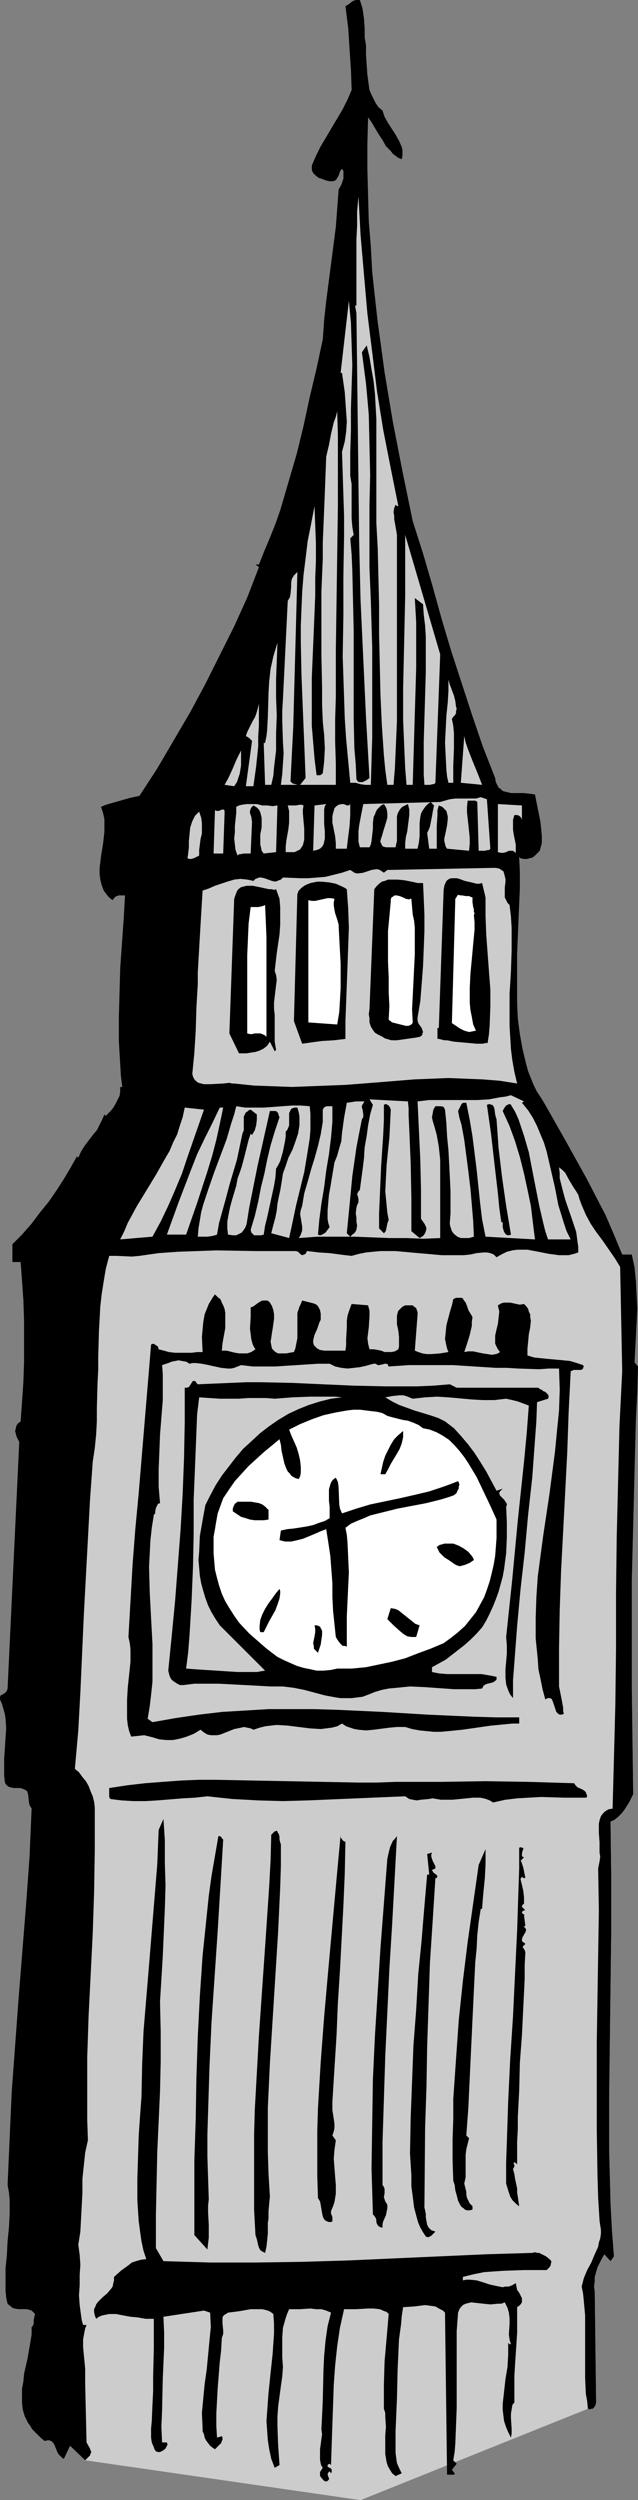 <?xml version="1.0" encoding="UTF-8" standalone="no"?>
<svg
   version="1.0"
   width="39.734mm"
   height="155.668mm"
   id="svg53"
   sodipodi:docname="Big Ben 5.wmf"
   xmlns:inkscape="http://www.inkscape.org/namespaces/inkscape"
   xmlns:sodipodi="http://sodipodi.sourceforge.net/DTD/sodipodi-0.dtd"
   xmlns="http://www.w3.org/2000/svg"
   xmlns:svg="http://www.w3.org/2000/svg">
  <rect width="100%" height="100%" fill="#808080" stroke="none"/>
  <sodipodi:namedview
     id="namedview53"
     pagecolor="#ffffff"
     bordercolor="#000000"
     borderopacity="0.25"
     inkscape:showpageshadow="2"
     inkscape:pageopacity="0.0"
     inkscape:pagecheckerboard="0"
     inkscape:deskcolor="#d1d1d1"
     inkscape:document-units="mm" />
  <defs
     id="defs1">
    <pattern
       id="WMFhbasepattern"
       patternUnits="userSpaceOnUse"
       width="6"
       height="6"
       x="0"
       y="0" />
  </defs>
  <path
     style="fill:#cccccc;fill-opacity:1;fill-rule:evenodd;stroke:none"
     d="m 20.045,578.981 -3.556,-3.393 -1.455,3.07 -0.323,-0.162 -0.323,-0.323 -0.647,-0.646 -0.323,-0.646 -0.323,-0.808 -0.323,-0.808 -0.485,-0.646 -0.323,-0.162 -0.323,-0.162 h -0.485 l -0.647,0.162 -0.808,-0.646 -0.808,-0.808 -0.647,-0.646 -0.647,-0.646 -0.485,-0.808 -0.485,-0.646 -0.808,-1.616 -0.485,-1.616 -0.162,-1.616 v -1.616 -1.616 l 0.323,-1.778 0.162,-1.778 0.808,-3.555 0.647,-3.717 0.323,-1.939 v -1.778 l 0.323,-0.323 0.162,-0.485 v -0.808 l 0.162,-0.808 0.162,-0.646 -0.485,-0.485 -0.323,-0.323 -0.485,-0.162 -0.647,-0.162 H 5.335 4.365 L 3.395,543.269 2.91,543.108 2.586,542.785 2.101,542.461 1.778,542.138 1.617,541.492 1.455,540.684 1.293,539.068 v -1.778 -3.393 l 0.323,-3.232 0.162,-3.232 0.323,-3.232 0.162,-3.232 v -3.393 l -0.162,-1.616 -0.323,-1.778 0.485,-10.827 0.485,-10.988 0.808,-10.988 0.808,-10.988 1.778,-22.3 0.808,-11.15 0.485,-11.311 -0.162,-0.323 -0.323,-0.485 -0.162,-0.808 -0.162,-1.616 -0.162,-0.646 -0.162,-0.323 -0.323,-0.162 -0.323,-0.162 -0.323,-0.162 -0.647,-0.162 H 4.041 3.718 3.233 l -0.808,-0.162 -0.485,-0.162 -0.323,-0.323 -0.323,-0.323 -0.162,-0.485 -0.162,-1.454 v -1.293 -2.585 L 1.132,411.573 1.293,408.987 1.455,406.725 1.293,404.463 1.132,403.331 0.808,402.2 0.485,401.069 0,399.938 v -0.646 l 0.162,-0.323 0.323,-0.162 0.323,-0.162 0.647,-0.485 0.162,-0.323 0.162,-0.485 2.748,-58.011 -0.647,-1.293 -0.162,-0.646 -0.162,-0.646 0.162,-0.646 0.162,-0.646 0.323,-0.485 0.647,-0.485 0.323,-4.525 0.323,-4.686 0.162,-4.686 v -5.009 -4.848 L 5.496,305.892 5.173,301.367 5.011,299.105 4.85,297.004 H 2.91 v -4.201 l 2.263,-2.262 2.263,-2.585 1.94,-2.585 2.101,-2.585 1.778,-2.585 1.778,-2.747 1.617,-2.747 1.455,-2.585 0.323,0.323 0.647,-1.454 0.808,-1.293 1.94,-2.585 0.97,-1.131 0.647,-1.293 0.647,-1.293 0.485,-1.131 0.323,0.323 0.485,-0.485 0.647,-0.646 0.647,-0.808 0.485,-0.808 0.485,-0.97 0.485,-0.97 0.162,-0.97 v -1.131 h 0.485 l -0.323,-2.585 -0.162,-2.747 -0.323,-5.494 v -5.494 l 0.162,-5.817 0.162,-5.817 0.808,-11.473 0.323,-5.656 h -1.455 l -0.485,0.162 -0.323,0.162 -0.323,0.323 -0.323,0.485 -0.647,-0.485 -0.485,-0.485 -0.97,-1.293 -0.485,-1.293 -0.323,-1.293 -0.162,-1.293 v -1.454 l 0.162,-1.293 0.162,-1.454 0.485,-2.909 0.323,-2.909 v -1.454 -1.454 l -0.323,-1.454 -0.485,-1.454 1.132,-0.485 1.132,-0.323 2.263,-0.646 1.132,-0.323 1.132,-0.323 2.263,-0.485 4.203,-6.464 3.88,-6.625 3.88,-6.625 3.556,-6.625 3.395,-6.787 3.395,-6.787 3.071,-6.787 2.748,-7.11 -0.808,-0.646 h 0.808 l 1.293,-3.232 1.293,-3.07 1.293,-3.232 1.132,-3.232 1.94,-6.625 1.94,-6.625 1.617,-6.625 1.455,-6.787 1.617,-6.787 1.455,-6.787 0.323,-4.686 0.485,-4.363 1.132,-8.726 1.132,-8.726 0.323,-4.363 0.323,-4.363 0.647,-1.131 0.485,-1.454 v -0.646 -0.646 -0.485 l -0.323,-0.485 -0.323,0.323 -0.162,0.323 -0.323,0.97 -0.323,0.485 -0.162,0.323 -0.323,0.323 -0.647,0.162 H 77.593 L 76.785,42.498 75.977,42.175 75.007,41.852 74.36,41.367 73.713,40.721 73.552,40.398 73.39,39.913 v -0.485 -0.485 l 0.97,-2.262 1.132,-2.262 5.173,-8.726 1.132,-2.262 0.97,-2.262 L 82.604,16.482 82.443,14.058 82.281,11.635 81.958,6.625 81.311,1.454 82.119,0.97 82.928,0.323 83.251,0.162 83.736,0 h 0.485 0.485 l 0.323,0.97 0.323,1.131 0.323,2.262 0.162,2.262 v 2.101 l 0.323,1.939 v 2.262 l 0.162,2.424 0.162,2.262 0.323,2.424 0.162,1.131 0.485,1.131 0.485,0.97 0.485,0.97 0.647,0.97 0.97,0.808 0.485,1.454 0.808,1.454 1.778,2.747 0.808,1.454 0.647,1.454 0.162,0.646 v 0.808 0.646 l -0.162,0.808 -0.808,-0.323 -0.647,-0.485 -0.647,-0.485 -0.485,-0.646 -1.132,-1.131 -0.808,-1.454 -0.97,-1.454 -1.617,-2.747 -0.808,-1.131 -0.162,6.14 v 6.14 l 0.162,6.14 0.162,5.979 0.485,5.979 0.323,5.979 0.647,5.979 0.647,5.817 0.808,5.817 0.808,5.979 0.97,5.817 0.97,5.817 2.263,11.635 2.425,11.796 2.425,7.595 2.263,7.756 2.101,7.595 2.263,7.595 2.425,7.433 2.425,7.433 2.586,7.595 2.91,7.433 0.162,0.97 0.323,0.646 0.323,0.646 0.485,0.323 0.485,0.485 1.293,0.323 0.808,0.162 h 1.455 1.455 l 1.455,0.162 1.132,0.162 0.323,1.616 0.323,1.616 0.323,1.616 0.323,1.616 0.162,1.616 0.162,1.616 v 1.778 l -0.485,1.778 -0.808,0.808 -0.485,0.485 -0.485,0.323 -0.647,0.162 -0.647,0.162 h -0.647 l -0.808,-0.162 -0.323,-0.323 0.162,3.555 v 3.878 l -0.162,3.717 -0.162,3.878 -0.323,7.756 v 3.878 3.878 3.717 l 0.162,3.717 0.485,3.717 0.647,3.555 0.808,3.393 0.485,1.778 0.647,1.616 0.647,1.616 0.808,1.616 0.97,1.454 0.97,1.616 4.85,8.564 4.85,8.726 2.263,4.363 2.263,4.363 1.94,4.525 1.94,4.686 h 2.263 l 0.647,3.07 0.323,3.232 0.162,3.232 0.162,3.232 -0.162,3.232 -0.162,3.232 -0.162,3.07 -0.162,3.07 0.808,0.97 -0.162,6.14 -0.323,6.14 -0.323,12.443 -0.323,12.766 -0.323,12.766 v 12.766 12.766 l 0.162,12.604 0.162,12.281 -0.97,1.939 -1.132,1.778 -0.647,0.808 -0.808,0.808 -0.808,0.646 -0.97,0.485 0.162,12.927 v 12.927 l -0.162,12.927 -0.162,12.927 -0.162,12.766 v 12.766 l 0.162,6.302 0.162,6.302 0.323,6.14 0.485,6.302 -0.808,1.131 -1.455,-1.616 -0.647,1.131 -0.485,0.97 -0.485,0.97 -0.323,1.131 -0.323,1.131 v 0.97 l -0.162,1.293 0.162,1.131 0.323,26.178 -0.162,0.646 -0.323,0.485 -0.323,0.323 h -0.323 l -0.323,0.162 -0.485,-0.162 -53.507,21.492 z"
     id="path1" />
  <path
     style="fill:#000000;fill-opacity:1;fill-rule:evenodd;stroke:none"
     d="m 85.837,8.726 0.323,1.939 v 2.262 l 0.162,2.424 0.162,2.262 0.323,2.424 0.162,1.131 0.485,1.131 0.485,0.97 0.485,0.97 0.647,0.97 0.97,0.808 0.485,1.454 0.808,1.454 1.778,2.747 0.808,1.454 0.647,1.454 0.162,0.646 v 0.808 0.646 l -0.162,0.808 -0.808,-0.323 -0.647,-0.485 -0.647,-0.485 -0.485,-0.646 -1.132,-1.131 -0.808,-1.454 -0.97,-1.454 -1.617,-2.747 -0.808,-1.131 -0.162,6.14 v 6.14 l 0.162,6.14 0.162,5.979 0.485,5.979 0.323,5.979 0.647,5.979 0.647,5.817 0.808,5.817 0.808,5.979 0.97,5.817 0.97,5.817 2.263,11.635 2.425,11.796 2.425,7.595 2.263,7.756 2.101,7.595 2.263,7.595 2.425,7.433 2.425,7.433 2.586,7.595 2.91,7.433 0.162,0.97 0.323,0.646 0.323,0.646 0.485,0.323 0.485,0.485 1.293,0.323 0.808,0.162 h 1.455 1.455 l 1.455,0.162 1.132,0.162 0.323,1.616 0.323,1.616 0.323,1.616 0.323,1.616 0.162,1.616 0.162,1.616 v 1.778 l -0.485,1.778 -0.808,0.808 -0.485,0.485 -0.485,0.323 -0.647,0.162 -0.647,0.162 h -0.647 l -0.808,-0.162 -0.323,-0.323 0.162,3.555 v 3.878 l -0.162,3.717 -0.162,3.878 -0.323,7.756 v 3.878 3.878 3.717 l 0.162,3.717 0.485,3.717 0.647,3.555 0.808,3.393 0.485,1.778 0.647,1.616 0.647,1.616 0.808,1.616 0.97,1.454 0.97,1.616 4.85,8.564 4.85,8.726 2.263,4.363 2.263,4.363 1.94,4.525 1.94,4.686 h 2.263 l 0.647,3.07 0.323,3.232 0.162,3.232 0.162,3.232 -0.162,3.232 -0.162,3.232 -0.162,3.07 -0.162,3.07 0.808,0.97 -0.162,6.14 -0.323,6.14 -0.323,12.443 -0.323,12.766 -0.323,12.766 v 12.766 12.766 l 0.162,12.604 0.162,12.281 -0.97,1.939 -1.132,1.778 -0.647,0.808 -0.808,0.808 -0.808,0.646 -0.97,0.485 0.162,12.927 v 12.927 l -0.162,12.927 -0.162,12.927 -0.162,12.766 v 12.766 l 0.162,6.302 0.162,6.302 0.323,6.14 0.485,6.302 -0.808,1.131 -1.455,-1.616 -0.647,1.131 -0.485,0.97 -0.485,0.97 -0.323,1.131 -0.323,1.131 v 0.97 l -0.162,1.293 0.162,1.131 0.323,26.178 -0.162,0.646 -0.323,0.485 -0.323,0.323 h -0.323 l -0.323,0.162 -0.485,-0.162 -0.162,-1.778 -0.323,-1.778 -0.162,-3.717 v -3.717 -3.717 -3.717 -3.555 l -0.323,-3.555 -0.162,-1.616 -0.323,-1.616 0.485,-1.939 0.808,-1.939 0.97,-1.778 0.808,-1.939 0.808,-1.778 0.162,-0.97 0.323,-0.97 0.162,-1.131 v -0.97 l -0.162,-0.97 -0.162,-1.131 -0.323,-5.333 -0.162,-5.333 -0.162,-10.503 v -10.503 -10.503 l 0.162,-10.342 0.162,-10.18 0.162,-10.18 -0.162,-10.019 0.162,-0.808 0.162,-0.808 0.162,-1.131 -0.162,-0.97 v -2.424 l -0.162,-2.262 v -0.97 -1.131 l 0.162,-0.808 0.323,-0.97 0.485,-0.646 0.485,-0.485 0.808,-0.485 0.97,-0.162 0.162,-5.979 0.162,-6.14 0.162,-6.14 0.162,-6.302 0.162,-12.927 v -13.089 l 0.162,-13.25 0.323,-13.089 0.323,-13.089 0.323,-6.464 0.323,-6.464 -0.485,-24.562 -1.293,-2.101 -1.455,-2.101 -1.455,-2.101 -1.455,-1.939 -1.293,-1.939 -1.132,-2.101 -0.97,-2.262 -0.485,-1.293 -0.323,-1.131 -0.485,-0.808 -0.647,-0.97 -0.97,-1.616 -0.97,-1.778 -0.647,-0.646 -0.808,-0.646 0.162,1.293 v 1.293 l 0.647,2.585 0.647,2.424 1.778,5.171 0.808,2.424 0.323,2.424 0.162,1.131 v 1.293 l -0.97,0.323 -1.293,0.323 h -1.132 -1.132 l -2.425,-0.323 -2.425,-0.485 -2.586,-0.485 h -1.293 -1.132 l -1.132,0.162 -1.293,0.323 -1.293,0.646 -1.132,0.646 -0.647,-0.646 -0.808,-0.323 -0.808,-0.162 h -0.808 l -1.617,0.162 -1.455,0.323 -1.617,0.162 h -1.778 -3.395 l -3.556,-0.323 -1.94,-0.162 -1.778,-0.162 -3.556,-0.323 h -3.556 l -1.778,0.162 -1.617,0.162 -1.617,0.323 -1.778,0.485 -1.455,-0.162 -1.293,-0.162 -2.425,-0.323 -2.586,-0.162 -1.293,-0.162 -1.455,-0.162 -0.162,0.323 -0.162,0.323 -0.323,0.162 -0.485,0.162 -0.323,-0.162 -0.647,-0.646 -0.485,-0.162 h -0.485 -4.526 -4.526 l -9.214,-0.162 -4.526,0.162 -4.526,0.162 -4.526,0.323 -4.526,0.646 -1.778,0.162 -3.556,-0.162 h -1.778 l -0.808,3.07 -0.485,2.909 -0.485,3.07 -0.323,2.909 -0.323,5.979 -0.162,5.979 v 2.909 l -0.162,3.07 -0.162,5.979 v 3.07 l -0.162,3.07 -0.323,3.232 -0.485,3.232 -0.647,9.049 -0.485,9.049 -0.97,18.098 -0.808,18.098 -0.485,8.888 -0.808,9.049 0.97,0.808 0.808,1.131 0.808,0.97 0.647,1.131 0.485,1.293 0.485,1.131 0.323,1.293 0.162,1.293 v 5.009 5.009 l -0.162,10.019 -0.323,9.695 -0.485,9.695 -0.485,9.695 -0.323,9.695 v 9.695 5.009 l 0.162,4.848 -0.323,1.454 -0.323,1.454 -0.323,3.07 -0.323,3.07 v 3.232 l -0.323,6.14 -0.162,3.07 -0.485,3.07 0.323,2.424 0.162,2.262 -0.162,2.424 v 2.424 l -0.162,2.424 0.162,2.262 0.323,2.424 0.162,1.131 0.323,1.131 h 0.808 l -0.323,0.808 -0.162,0.808 -0.323,1.778 v 1.778 l 0.162,1.778 0.162,1.616 0.162,1.778 v 1.616 1.778 l 0.323,13.897 0.808,1.454 0.162,0.485 0.162,0.323 -0.162,0.323 -0.162,0.485 -1.132,1.131 -3.556,-3.393 -1.455,3.07 -0.323,-0.162 -0.323,-0.323 -0.647,-0.646 -0.323,-0.646 -0.323,-0.808 -0.323,-0.808 -0.485,-0.646 -0.323,-0.162 -0.323,-0.162 h -0.485 l -0.647,0.162 -0.808,-0.646 -0.808,-0.808 -0.647,-0.646 -0.647,-0.646 -0.485,-0.808 -0.485,-0.646 -0.808,-1.616 -0.485,-1.616 -0.162,-1.616 v -1.616 -1.616 l 0.323,-1.778 0.162,-1.778 0.808,-3.555 0.647,-3.717 0.323,-1.939 v -1.778 l 0.323,-0.323 0.162,-0.485 v -0.808 l 0.162,-0.808 0.162,-0.646 -0.485,-0.485 -0.323,-0.323 -0.485,-0.162 -0.647,-0.162 H 5.335 4.365 L 3.395,543.269 2.91,543.108 2.586,542.785 2.101,542.461 1.778,542.138 1.617,541.492 1.455,540.684 1.293,539.068 v -1.778 -3.393 l 0.323,-3.232 0.162,-3.232 0.323,-3.232 0.162,-3.232 v -3.393 l -0.162,-1.616 -0.323,-1.778 0.485,-10.827 0.485,-10.988 0.808,-10.988 0.808,-10.988 1.778,-22.3 0.808,-11.15 0.485,-11.311 -0.162,-0.323 -0.323,-0.485 -0.162,-0.808 -0.162,-1.616 -0.162,-0.646 -0.162,-0.323 -0.323,-0.162 -0.323,-0.162 -0.323,-0.162 -0.647,-0.162 H 4.041 3.718 3.233 l -0.808,-0.162 -0.485,-0.162 -0.323,-0.323 -0.323,-0.323 -0.162,-0.485 -0.162,-1.454 v -1.293 -2.585 L 1.132,411.573 1.293,408.987 1.455,406.725 1.293,404.463 1.132,403.331 0.808,402.2 0.485,401.069 0,399.938 v -0.646 l 0.162,-0.323 0.323,-0.162 0.323,-0.162 0.647,-0.485 0.162,-0.323 0.162,-0.485 2.748,-58.011 -0.647,-1.293 -0.162,-0.646 -0.162,-0.646 0.162,-0.646 0.162,-0.646 0.323,-0.485 0.647,-0.485 0.323,-4.525 0.323,-4.686 0.162,-4.686 v -5.009 -4.848 L 5.496,305.892 5.173,301.367 5.011,299.105 4.85,297.004 H 2.91 v -4.201 l 2.263,-2.262 2.263,-2.585 1.94,-2.585 2.101,-2.585 1.778,-2.585 1.778,-2.747 1.617,-2.747 1.455,-2.585 0.323,0.323 0.647,-1.454 0.808,-1.293 1.94,-2.585 0.97,-1.131 0.647,-1.293 0.647,-1.293 0.485,-1.131 0.323,0.323 0.485,-0.485 0.647,-0.646 0.647,-0.808 0.485,-0.808 0.485,-0.97 0.485,-0.97 0.162,-0.97 v -1.131 h 0.485 l -0.323,-2.585 -0.162,-2.747 -0.323,-5.494 v -5.494 l 0.162,-5.817 0.162,-5.817 0.808,-11.473 0.323,-5.656 h -1.455 l -0.485,0.162 -0.323,0.162 -0.323,0.323 -0.323,0.485 -0.647,-0.485 -0.485,-0.485 -0.97,-1.293 -0.485,-1.293 -0.323,-1.293 -0.162,-1.293 v -1.454 l 0.162,-1.293 0.162,-1.454 0.485,-2.909 0.323,-2.909 v -1.454 -1.454 l -0.323,-1.454 -0.485,-1.454 1.132,-0.485 1.132,-0.323 2.263,-0.646 1.132,-0.323 1.132,-0.323 2.263,-0.485 4.203,-6.464 3.88,-6.625 3.88,-6.625 3.556,-6.625 3.395,-6.787 3.395,-6.787 3.071,-6.787 2.748,-7.11 -0.808,-0.646 h 0.808 l 1.293,-3.232 1.293,-3.07 1.293,-3.232 1.132,-3.232 1.94,-6.625 1.94,-6.625 1.617,-6.625 1.455,-6.787 1.617,-6.787 1.455,-6.787 0.323,-4.686 0.485,-4.363 1.132,-8.726 1.132,-8.726 0.323,-4.363 0.323,-4.363 0.647,-1.131 0.485,-1.454 v -0.646 -0.646 -0.485 l -0.323,-0.485 -0.323,0.323 -0.162,0.323 -0.323,0.97 -0.323,0.485 -0.162,0.323 -0.323,0.323 -0.647,0.162 H 77.593 L 76.785,42.498 75.977,42.175 75.007,41.852 74.36,41.367 73.713,40.721 73.552,40.398 73.39,39.913 v -0.485 -0.485 l 0.97,-2.262 1.132,-2.262 5.173,-8.726 1.132,-2.262 0.97,-2.262 L 82.604,16.482 82.443,14.058 82.281,11.635 81.958,6.625 81.311,1.454 82.119,0.97 82.928,0.323 83.251,0.162 83.736,0 h 0.485 0.485 l 0.323,0.97 0.323,1.131 0.323,2.262 0.162,2.262 z"
     id="path2" />
  <path
     style="fill:#cccccc;fill-opacity:1;fill-rule:evenodd;stroke:none"
     d="m 93.758,119.093 h -0.323 v 0 l -0.323,-0.323 -0.323,0.808 -0.162,0.97 0.162,0.808 v 0.808 l 0.323,1.778 0.162,0.97 0.162,0.97 v 7.595 7.433 7.272 7.11 7.11 7.272 l -0.323,7.433 -0.162,3.717 -0.323,3.878 h -1.455 l -0.485,-3.555 -0.323,-3.393 -0.485,-7.11 -0.323,-7.11 -0.162,-7.11 -0.162,-7.11 v -6.948 l -0.162,-6.787 -0.162,-6.625 -0.162,-2.909 -0.162,-3.07 v -5.979 -3.07 -3.07 -6.14 -6.14 l -0.162,-2.909 -0.162,-2.909 -0.323,-3.07 -0.485,-2.747 -0.485,-2.909 -0.647,-2.747 -1.132,1.616 0.485,3.717 0.485,3.717 0.323,3.555 0.323,3.717 0.162,7.11 0.162,7.11 -0.162,7.11 v 7.272 3.717 3.717 l 0.162,3.878 0.162,3.878 0.162,5.656 0.162,5.332 v 10.665 10.665 l -0.162,5.333 -0.162,5.656 H 86.646 85.999 l -1.132,-0.162 -1.132,-0.323 H 83.089 82.443 l -0.485,-5.171 -0.485,-5.171 -0.323,-4.848 -0.162,-5.009 -0.323,-9.534 0.162,-9.534 v -9.372 l 0.162,-9.534 v -4.686 l -0.162,-4.848 -0.162,-5.171 -0.162,-5.009 0.647,-2.424 0.323,-2.262 0.162,-2.424 -0.162,-2.262 -0.162,-2.424 -0.162,-2.262 -0.647,-4.525 h -0.323 l 1.94,-16.967 0.485,5.171 0.162,5.009 0.162,5.009 -0.162,5.009 -0.162,5.171 v 5.171 l -0.162,5.171 v 5.494 l 0.323,1.939 v 1.778 6.302 l 0.162,1.939 0.323,1.939 -0.808,0.808 0.323,3.717 0.162,3.717 0.162,7.11 0.162,6.948 v 13.897 6.948 l 0.162,7.11 0.323,3.717 0.162,3.555 0.323,0.485 0.323,0.162 h 0.485 0.323 l 0.97,-0.485 0.647,-0.485 L 86.161,169.024 85.514,155.127 84.867,141.231 84.544,127.495 84.382,113.922 84.221,100.348 84.059,86.936 83.898,73.686 83.574,71.908 h 0.323 V 56.234 l 0.162,-3.07 v -3.393 l 0.162,-1.778 0.162,-1.778 0.485,9.049 0.808,9.372 0.808,9.211 1.132,9.049 1.132,9.211 1.455,9.049 1.778,9.049 z"
     id="path3" />
  <path
     style="fill:#cccccc;fill-opacity:1;fill-rule:evenodd;stroke:none"
     d="M 79.048,184.699 H 66.116 l 0.323,-2.585 0.162,-2.424 0.162,-2.424 -0.162,-2.585 -0.162,-5.009 v -2.424 l 0.162,-2.747 1.132,-23.108 0.485,-0.808 0.162,-0.808 0.162,-1.778 v -0.97 l 0.162,-0.808 0.485,-0.808 0.323,-0.323 0.485,-0.485 -0.162,6.302 -0.162,6.14 -0.162,5.979 -0.162,5.979 -0.162,5.979 -0.162,6.14 -0.323,6.302 -0.323,6.464 0.323,0.323 0.162,0.162 0.647,0.162 0.485,0.162 h 0.647 l 1.293,-1.616 -0.323,-8.08 -0.323,-7.918 -0.323,-8.08 -0.162,-7.918 v -3.878 l 0.162,-4.04 0.162,-3.878 0.323,-4.04 0.485,-3.878 0.485,-4.04 0.808,-4.04 0.808,-4.201 0.162,4.525 0.162,4.201 v 4.201 l -0.162,4.04 v 4.04 l -0.162,4.04 -0.323,7.756 -0.323,7.595 v 7.433 3.878 l 0.323,3.878 0.323,3.878 0.485,3.878 h 0.808 l 0.323,-0.162 0.162,-0.162 0.162,-0.162 -0.323,-0.323 0.323,0.323 0.162,-1.293 0.162,-1.454 0.162,-3.07 -0.162,-3.232 -0.162,-1.454 -0.162,-1.616 -0.162,-4.04 v -3.878 l -0.162,-7.756 v -7.595 -7.433 l 0.323,-7.595 v -3.878 l 0.162,-3.878 0.162,-3.878 0.162,-4.04 0.162,-4.201 0.162,-4.201 0.647,-2.747 0.485,-2.585 0.647,-2.747 0.485,-1.293 0.323,-1.293 0.162,5.494 v 5.656 11.15 l -0.323,22.784 -0.162,11.15 v 5.494 5.494 l -0.162,5.333 v 5.171 l 0.162,5.171 z"
     id="path4" />
  <path
     style="fill:#cccccc;fill-opacity:1;fill-rule:evenodd;stroke:none"
     d="m 102.488,184.214 -0.323,0.323 h -0.323 l -0.647,0.162 h -1.293 l -0.162,-2.424 v -5.009 -2.747 l 0.162,-5.333 0.162,-5.494 0.162,-5.656 v -5.494 -2.747 l -0.162,-2.585 -0.323,-2.585 -0.162,-2.424 -1.94,-1.454 0.323,5.656 v 5.494 5.333 l -0.162,5.494 -0.162,5.332 -0.162,5.494 -0.162,5.494 -0.162,5.656 h -1.455 l -0.323,-3.878 -0.162,-3.717 -0.323,-7.595 v -7.433 l 0.162,-7.272 0.162,-7.272 0.162,-7.272 v -7.272 -7.11 l 8.244,28.117 z"
     id="path5" />
  <path
     style="fill:#cccccc;fill-opacity:1;fill-rule:evenodd;stroke:none"
     d="m 63.853,184.699 h -1.455 l -0.323,-9.857 h 0.323 l 0.323,-1.616 0.162,-1.454 0.162,-3.07 0.162,-5.656 0.162,-2.747 0.323,-2.909 0.323,-1.454 0.323,-1.454 0.485,-1.616 0.485,-1.616 -0.162,4.363 -0.162,4.201 v 4.363 l 0.162,4.201 -0.162,4.201 v 4.04 l -0.485,4.04 -0.162,1.939 z"
     id="path6" />
  <path
     style="fill:#cccccc;fill-opacity:1;fill-rule:evenodd;stroke:none"
     d="m 106.367,169.186 0.323,1.616 0.162,1.778 v 1.778 1.939 l -0.162,3.878 v 1.939 2.101 h -1.132 l -0.323,-1.454 -0.162,-1.616 -0.162,-3.07 -0.162,-3.393 0.162,-3.07 0.162,-3.232 0.323,-3.07 0.162,-2.747 v -1.293 -1.293 l 0.323,1.131 0.485,1.293 0.485,1.293 0.323,1.293 0.162,1.293 0.162,0.485 -0.162,0.646 v 0.485 l -0.323,0.485 -0.323,0.323 z"
     id="path7" />
  <path
     style="fill:#cccccc;fill-opacity:1;fill-rule:evenodd;stroke:none"
     d="m 59.65,185.022 h -1.778 l 1.455,-10.665 -0.647,-0.646 -0.485,-0.323 -0.323,-0.162 0.323,-0.97 0.485,-0.97 0.808,-1.616 0.485,-0.808 0.323,-0.808 0.323,-1.131 0.323,-1.293 v 2.747 2.424 l -0.162,2.424 v 2.424 l -0.485,4.686 z"
     id="path8" />
  <path
     style="fill:#cccccc;fill-opacity:1;fill-rule:evenodd;stroke:none"
     d="m 113.48,184.699 -5.011,-0.485 0.808,-10.988 0.323,1.454 0.485,1.454 1.132,2.909 1.132,2.747 z"
     id="path9" />
  <path
     style="fill:#cccccc;fill-opacity:1;fill-rule:evenodd;stroke:none"
     d="m 55.123,185.022 -2.263,-0.323 0.647,-1.131 0.485,-0.97 0.808,-1.778 0.808,-1.939 0.485,-0.97 0.647,-1.293 v 2.424 1.131 l -0.162,0.97 -0.162,0.97 -0.323,0.97 -0.323,0.97 z"
     id="path10" />
  <path
     style="fill:#cccccc;fill-opacity:1;fill-rule:evenodd;stroke:none"
     d="m 114.611,188.092 0.808,11.635 -0.323,0.323 h -0.323 l -0.647,0.162 h -1.455 l -0.323,-11.473 -0.162,-0.162 -0.323,-0.162 h -0.647 -0.647 -0.485 l -0.162,1.454 v 1.293 l 0.323,2.909 0.323,3.07 v 1.454 l -0.162,1.616 -5.173,-0.485 -0.323,-0.485 -0.162,-0.646 -0.162,-0.646 v -0.646 l 0.323,-1.454 0.162,-0.808 0.162,-0.808 0.162,-1.454 v -0.646 l -0.162,-0.646 -0.162,-0.646 -0.485,-0.485 -0.485,-0.485 -0.808,-0.323 -0.323,1.131 v 1.131 l -0.162,2.585 v 2.747 2.585 h -1.778 l -0.485,-3.717 0.323,-0.646 0.323,-0.808 0.323,-1.616 0.162,-0.808 0.162,-0.97 0.323,-1.616 -0.808,-0.808 -0.647,0.485 -0.485,0.485 -0.485,0.646 -0.323,0.485 -0.323,0.646 -0.162,0.808 -0.162,1.454 v 1.454 1.616 l -0.162,1.454 -0.323,1.454 h -2.91 v -1.293 l 0.162,-1.454 0.323,-1.293 0.162,-1.293 0.162,-1.293 0.162,-1.293 v -1.293 l -0.323,-1.293 -0.647,0.323 -0.647,0.323 -0.485,0.485 -0.323,0.485 -0.323,0.646 -0.162,0.646 v 1.293 1.454 1.454 1.616 l -0.162,0.646 -0.162,0.808 H 91.98 90.849 l -0.647,-0.162 -0.323,-0.323 -0.162,-0.485 -0.162,-0.162 v -0.485 l 0.323,-0.97 0.323,-1.131 0.647,-2.101 0.323,-1.131 v -1.131 l -0.162,-0.97 -0.323,-0.646 -0.323,-0.485 -0.647,0.323 -0.485,0.485 -0.485,0.485 -0.323,0.646 -0.162,0.485 -0.323,0.646 -0.162,1.454 v 1.293 l -0.162,1.454 -0.162,1.454 -0.162,0.808 -0.323,0.646 h -2.263 l -0.323,-1.293 v -1.293 -1.293 l 0.162,-1.293 0.485,-2.585 0.485,-2.424 18.105,-0.485 1.132,-0.323 1.132,-0.323 1.293,-0.162 h 3.718 1.132 l 1.132,-0.323 z"
     id="path11" />
  <path
     style="fill:#cccccc;fill-opacity:1;fill-rule:evenodd;stroke:none"
     d="m 65.308,189.546 -0.323,10.988 -2.91,0.323 -0.485,-0.646 -0.162,-0.808 -0.162,-0.646 v -0.808 -1.616 l 0.323,-1.616 v -1.616 -0.646 l -0.162,-0.646 -0.162,-0.646 -0.323,-0.646 -0.485,-0.485 -0.808,-0.485 -0.485,0.485 -0.162,0.323 -0.162,0.485 v 0.485 l 0.323,0.97 0.162,1.131 -0.323,7.433 h -1.617 l -0.808,0.162 h -0.323 l -0.323,0.323 -0.485,-1.293 -0.162,-1.293 -0.162,-1.454 0.162,-1.454 v -1.454 l 0.323,-3.07 v -1.454 l 0.647,-0.323 0.647,-0.162 1.132,-0.162 h 1.293 1.132 l 1.293,0.323 h 1.132 l 1.293,0.162 z"
     id="path12" />
  <path
     style="fill:#cccccc;fill-opacity:1;fill-rule:evenodd;stroke:none"
     d="m 71.45,189.546 -0.162,0.97 v 0.808 l 0.162,1.939 0.162,1.778 v 1.778 0.808 l -0.162,0.646 -0.162,0.646 -0.323,0.485 -0.323,0.485 -0.647,0.323 -0.647,0.323 h -0.97 -1.132 v -1.293 l 0.162,-1.454 0.485,-2.747 0.162,-1.454 v -1.454 -1.293 l -0.323,-1.293 h 0.485 0.485 0.97 l 0.808,-0.162 h 0.485 z"
     id="path13" />
  <path
     style="fill:#cccccc;fill-opacity:1;fill-rule:evenodd;stroke:none"
     d="m 73.713,200.211 0.323,-10.665 2.748,-0.323 -0.323,0.485 -0.162,0.808 v 0.808 0.808 1.778 l 0.162,1.778 v 0.808 0.808 l -0.162,0.808 -0.162,0.646 -0.323,0.485 -0.485,0.485 -0.808,0.323 z"
     id="path14" />
  <path
     style="fill:#cccccc;fill-opacity:1;fill-rule:evenodd;stroke:none"
     d="m 82.119,189.546 0.323,-0.323 v 2.585 l -0.162,2.585 -0.162,1.293 -0.162,1.293 -0.162,1.293 -0.162,1.454 h -2.586 v -0.646 -0.646 l -0.162,-1.616 -0.323,-1.616 -0.323,-1.616 v -0.808 -0.646 l 0.162,-0.808 0.162,-0.485 0.162,-0.646 0.485,-0.485 0.485,-0.323 0.808,-0.162 h 0.323 l 0.485,0.162 0.323,0.162 h 0.162 z"
     id="path15" />
  <path
     style="fill:#cccccc;fill-opacity:1;fill-rule:evenodd;stroke:none"
     d="m 122.856,192.94 -0.162,-0.485 -0.485,-0.485 -0.485,-0.162 h -0.323 -0.323 l -0.323,1.131 v 0.97 1.293 l 0.162,1.131 0.485,2.424 v 1.293 1.293 -0.485 l -0.162,-0.323 -0.323,-0.162 -0.162,-0.162 h -0.485 -0.485 l -0.647,0.323 -0.647,0.162 h -0.647 l -0.647,-0.162 V 189.223 l 5.658,0.323 z"
     id="path16" />
  <path
     style="fill:#cccccc;fill-opacity:1;fill-rule:evenodd;stroke:none"
     d="m 52.537,200.858 h -2.263 l 0.323,-10.18 0.485,0.162 h 0.323 l 0.485,-0.162 0.323,-0.162 h 0.162 0.323 l 0.162,0.323 v 0.323 0.323 z"
     id="path17" />
  <path
     style="fill:#cccccc;fill-opacity:1;fill-rule:evenodd;stroke:none"
     d="m 46.879,201.343 -0.647,0.323 -0.647,0.323 -0.647,0.162 h -0.323 l -0.485,-0.162 0.162,-1.131 0.162,-1.454 v -1.454 l 0.162,-1.616 0.162,-1.616 0.485,-1.454 0.323,-0.646 0.323,-0.646 0.485,-0.485 0.485,-0.485 0.485,1.454 0.162,1.293 v 1.293 1.131 l -0.323,1.293 -0.162,1.293 -0.162,1.293 z"
     id="path18" />
  <path
     style="fill:#cccccc;fill-opacity:1;fill-rule:evenodd;stroke:none"
     d="m 119.946,212.977 0.323,2.747 0.162,2.585 v 2.585 2.747 l -0.162,5.009 -0.162,2.585 -0.162,2.585 v 5.171 2.585 l 0.162,2.585 0.162,2.747 0.323,2.585 0.485,2.747 0.647,2.747 -4.041,-0.646 -4.041,-0.323 -4.041,-0.162 -4.041,-0.162 -4.041,0.162 -4.041,0.162 -7.921,0.646 -8.244,0.646 -4.203,0.162 -4.203,0.162 -4.203,0.162 -4.365,-0.162 -4.526,-0.162 -4.688,-0.485 h -0.485 l -0.647,-0.162 -1.455,0.162 -3.071,0.162 h -1.455 l -0.647,-0.162 -0.647,-0.162 -0.485,-0.323 -0.485,-0.485 -0.323,-0.646 -0.162,-0.646 0.485,-5.009 0.323,-5.171 0.162,-5.494 0.323,-5.494 v -2.747 l 0.162,-2.747 0.323,-5.656 0.323,-5.494 0.323,-5.333 1.455,-0.485 1.455,-0.646 1.455,-0.485 1.455,-0.485 1.617,-0.485 1.455,-0.162 1.617,0.162 0.808,0.162 0.647,0.162 0.485,-0.485 0.485,-0.162 0.323,-0.162 h 0.485 l 0.808,0.162 1.778,0.646 0.808,0.162 0.485,-0.162 0.323,-0.162 0.485,-0.162 0.485,-0.485 4.041,0.162 h 1.94 l 2.101,-0.162 1.94,-0.162 1.94,-0.485 1.94,-0.485 1.94,-0.646 0.485,0.323 0.485,0.323 0.485,0.162 h 0.485 l 1.132,-0.162 0.97,-0.323 0.97,-0.323 0.97,-0.162 h 0.485 l 0.485,0.162 0.485,0.323 0.485,0.323 0.808,-0.646 24.571,-0.485 h 0.97 l 0.808,0.162 0.485,0.323 0.485,0.323 0.162,0.485 0.162,0.646 0.162,0.646 v 0.646 l -0.162,1.454 v 1.616 0.646 l 0.323,0.646 0.323,0.646 z"
     id="path19" />
  <path
     style="fill:#000000;fill-opacity:1;fill-rule:evenodd;stroke:none"
     d="m 99.578,207.806 0.162,3.555 0.162,3.878 v 3.878 l -0.162,4.201 -0.162,4.04 -0.323,4.201 -0.323,4.04 -0.647,3.878 v 0.646 l 0.162,0.646 0.323,0.485 0.485,0.646 0.162,0.485 0.162,0.485 -0.162,0.323 v 0.323 l -0.323,0.323 -0.323,0.162 -0.808,0.162 -1.132,0.162 -1.132,0.162 -1.132,0.162 -1.132,0.162 h -1.293 l -1.132,-0.323 -0.485,-0.162 -0.485,-0.323 -0.97,-0.485 -0.808,-0.485 -0.485,-0.646 -0.485,-0.808 -0.323,-0.97 v -0.97 l -0.162,-0.97 0.162,-1.131 1.132,-28.278 0.485,-0.646 0.647,-0.646 0.647,-0.485 0.647,-0.162 0.808,-0.323 h 0.647 1.617 l 1.617,0.162 1.617,0.323 0.808,0.162 0.647,0.162 z"
     id="path20" />
  <path
     style="fill:#000000;fill-opacity:1;fill-rule:evenodd;stroke:none"
     d="m 81.634,209.261 0.323,4.525 0.162,4.525 -0.162,4.525 -0.162,4.525 -0.162,4.363 -0.162,4.363 -0.162,4.201 v 4.201 l -2.748,0.323 -2.748,0.162 -2.425,0.323 -2.263,0.323 -1.94,-5.333 0.808,-29.894 0.323,-0.808 0.647,-0.646 0.647,-0.485 0.647,-0.323 0.808,-0.323 0.808,-0.162 0.808,-0.162 h 0.97 l 1.778,0.162 1.617,0.323 1.455,0.646 0.647,0.323 z"
     id="path21" />
  <path
     style="fill:#000000;fill-opacity:1;fill-rule:evenodd;stroke:none"
     d="m 65.792,211.523 0.162,1.939 v 2.101 2.101 l -0.162,2.262 -0.647,4.363 -0.485,4.201 0.323,0.97 0.162,1.131 -0.162,1.293 -0.162,1.293 -0.323,2.747 v 1.454 l 0.162,1.454 v 4.201 2.101 l 0.162,0.97 0.162,0.97 -0.323,0.323 -1.132,-2.262 -0.647,0.97 -0.808,0.646 -0.97,0.485 -0.97,0.323 -1.132,0.162 -0.97,0.162 H 57.063 56.255 l -2.263,-4.686 1.132,-31.672 0.323,-0.97 0.323,-0.808 0.323,-0.485 0.647,-0.485 0.647,-0.162 0.647,-0.162 h 0.647 0.808 l 1.617,0.323 1.455,0.323 0.808,0.162 h 0.647 l 0.485,0.162 0.485,-0.162 z"
     id="path22" />
  <path
     style="fill:#ffffff;fill-opacity:1;fill-rule:evenodd;stroke:none"
     d="m 97.153,215.239 0.323,1.454 0.162,1.616 v 3.07 3.232 l -0.162,3.232 -0.323,6.625 -0.162,3.07 0.162,3.07 -0.162,0.323 -0.162,0.162 -0.647,0.323 h -0.647 l -0.647,-0.162 -0.647,-0.162 -0.647,-0.162 -0.647,-0.162 -0.647,-0.162 -0.808,-0.646 0.162,-3.232 -0.162,-3.232 v -3.555 l -0.162,-3.555 v -3.555 -3.717 l 0.323,-3.393 0.323,-3.555 v -0.485 l 0.162,-0.485 0.323,-0.162 0.162,-0.162 0.323,-0.162 h 0.323 l 0.808,0.162 0.808,0.323 0.647,0.323 0.808,0.162 0.162,-0.162 h 0.323 z"
     id="path23" />
  <path
     style="fill:#ffffff;fill-opacity:1;fill-rule:evenodd;stroke:none"
     d="m 78.725,211.523 -0.162,0.808 v 0.808 l 0.162,0.97 0.162,0.808 0.485,1.454 0.323,1.131 0.162,3.232 0.162,3.07 0.162,2.909 v 2.909 2.909 l -0.162,2.909 -0.162,2.747 -0.485,2.909 -6.789,-0.485 v -28.763 l 0.808,0.162 h 0.808 l 2.91,-0.646 h 0.808 z"
     id="path24" />
  <path
     style="fill:#ffffff;fill-opacity:1;fill-rule:evenodd;stroke:none"
     d="m 62.398,212.977 0.323,7.595 v 7.756 15.674 l -0.323,-0.323 -0.647,-0.323 -0.485,-0.162 h -1.293 l -0.647,0.162 h -0.485 l -0.647,-0.162 v -3.717 -3.878 -3.555 -3.717 -3.555 l 0.162,-3.717 0.162,-3.717 0.485,-3.878 h 1.778 l 0.808,-0.162 0.485,-0.162 z"
     id="path25" />
  <path
     style="fill:#cccccc;fill-opacity:1;fill-rule:evenodd;stroke:none"
     d="m 122.856,259.515 1.455,1.778 1.132,1.778 0.97,1.939 0.808,1.939 0.808,1.939 0.647,2.101 0.97,4.201 0.485,2.101 0.485,2.101 0.808,4.201 0.647,2.101 0.647,2.101 0.647,1.939 0.97,1.939 h -5.335 l -0.647,-1.939 -0.485,-1.939 -0.97,-4.201 -1.617,-8.241 -0.808,-4.201 -1.132,-3.878 -0.647,-1.939 -0.647,-1.939 -0.808,-1.778 -0.97,-1.616 -0.162,-0.162 h -0.323 l -0.323,0.162 -0.323,0.162 -0.485,0.646 -0.162,0.323 -0.162,0.323 1.617,3.555 1.293,3.555 1.132,3.717 0.97,3.878 0.808,3.717 0.808,3.878 0.485,4.04 0.485,3.878 -11.639,-0.646 -0.808,-4.04 -0.485,-4.04 -0.808,-7.756 -0.485,-3.878 -0.485,-3.878 -0.647,-3.878 -0.808,-4.04 h -0.485 -0.323 l -0.323,0.323 -0.162,0.323 -0.162,0.323 -0.162,0.323 -0.323,0.646 0.323,1.616 0.485,1.616 0.647,3.555 0.485,3.717 0.485,3.717 0.485,4.04 0.323,3.717 0.323,3.878 0.162,3.717 -1.132,0.323 h -0.97 -0.97 l -0.808,-0.323 -0.808,-0.646 -0.485,-0.646 -0.323,-0.97 -0.162,-0.646 v -0.485 l 0.162,-1.939 v -1.939 -3.393 l -0.162,-3.393 -0.162,-3.232 -0.162,-3.07 -0.323,-3.232 -0.162,-3.07 -0.323,-3.232 -0.162,-0.323 -0.162,-0.323 -0.647,-0.162 h -0.647 -0.647 l -0.485,0.808 -0.162,0.97 -0.162,0.808 0.162,0.808 0.485,1.616 0.485,1.778 0.485,2.747 0.323,3.07 v 2.909 3.232 6.302 3.07 2.909 l -3.88,0.162 -4.041,-0.162 h -4.041 l -4.041,-0.162 -4.203,-0.162 h -4.203 -4.526 l -4.365,0.323 0.323,-0.485 0.162,-0.323 0.323,-0.97 v -0.97 l -0.162,-0.97 -0.323,-1.939 0.162,-0.97 0.162,-0.485 0.162,-0.485 0.485,-2.909 0.808,-2.747 0.808,-2.909 0.808,-2.585 0.808,-2.909 0.647,-2.747 0.485,-2.909 v -1.454 -1.454 l 0.162,-0.323 0.323,-0.323 0.485,-0.162 h 0.647 0.647 v 3.717 l -0.323,3.717 -0.485,3.878 -0.647,3.878 -0.485,3.878 -0.647,3.878 -0.485,3.717 -0.323,3.555 0.485,0.162 0.485,-0.162 0.323,-0.162 0.485,-0.323 0.485,-0.646 0.485,-0.646 -0.323,-0.97 -0.162,-0.97 v -1.939 l 0.162,-1.939 0.162,-1.778 0.323,-1.778 0.323,-1.939 0.323,-1.939 0.323,-1.939 0.647,-1.616 0.485,-1.778 0.485,-1.616 0.162,-1.939 0.485,-3.555 0.323,-1.778 0.323,-1.778 1.132,-0.162 0.97,-0.162 h 0.97 1.132 l -0.162,0.162 -0.162,0.323 -0.323,0.485 v 0.485 l 0.162,0.485 0.162,1.131 v 0.646 l -0.323,0.485 -0.647,3.232 -0.647,3.393 -0.97,6.787 -0.647,6.787 -0.647,6.625 0.808,0.808 0.485,-0.485 0.485,-0.323 0.323,-0.485 0.162,-0.323 0.162,-0.97 -0.162,-0.97 v -0.97 l -0.162,-0.97 0.162,-1.293 0.162,-0.646 0.323,-0.646 v -0.485 -0.323 l -0.162,-0.646 -0.162,-0.485 0.162,-0.323 0.162,-0.323 0.323,-0.323 0.323,-2.424 0.323,-2.424 0.323,-2.585 0.162,-2.585 0.485,-2.747 0.323,-2.424 0.485,-2.585 0.647,-2.262 -0.808,-1.293 9.053,0.485 0.162,1.616 v 1.616 l 0.162,3.555 0.162,3.878 0.162,3.878 0.162,8.241 v 4.04 3.717 l 1.94,1.616 0.808,-0.485 0.485,-0.646 0.162,-0.485 0.162,-0.646 -0.162,-0.485 -0.323,-0.646 -0.808,-1.131 v -3.393 -3.555 l -0.162,-6.948 -0.323,-6.948 -0.162,-3.393 -0.162,-3.393 2.748,-0.323 h 2.748 8.568 l 2.748,-0.162 2.586,-0.485 1.293,-0.162 1.293,-0.323 3.071,1.454 z"
     id="path26" />
  <path
     style="fill:#cccccc;fill-opacity:1;fill-rule:evenodd;stroke:none"
     d="m 72.905,260.323 0.162,1.778 v 1.939 1.939 l -0.162,1.939 -0.647,4.04 -0.647,3.878 -1.94,7.918 -0.808,3.878 -0.808,3.717 -4.203,-1.131 0.485,-1.939 0.485,-1.778 0.323,-1.616 0.162,-1.616 0.323,-1.616 0.323,-1.454 0.323,-1.939 0.323,-2.101 0.647,-1.778 0.647,-1.939 0.97,-1.939 0.647,-1.778 0.647,-1.939 0.162,-0.97 0.162,-0.97 v -1.131 -0.97 l -0.162,-0.97 -0.323,-1.131 h -0.647 l -0.485,0.162 -0.323,0.162 -0.162,0.323 -0.162,0.323 -0.162,0.323 v 0.97 0.97 0.97 l -0.323,0.808 -0.162,0.323 -0.323,0.323 v 1.131 l -0.162,1.131 -0.485,2.424 -0.647,2.262 -0.485,0.97 -0.485,0.808 -0.162,2.101 -0.323,1.939 -0.808,3.717 -0.808,3.717 -0.485,1.939 -0.323,2.101 -0.647,0.162 h -0.485 -0.808 -0.323 l -0.323,-0.323 -0.323,-0.323 -0.162,-0.646 0.97,-3.232 0.808,-3.393 0.647,-3.393 0.808,-3.232 0.647,-3.232 0.808,-3.393 0.97,-3.232 1.132,-3.393 -0.162,-0.323 -0.162,-0.646 -0.323,-0.323 -0.162,-0.162 h -0.323 -1.132 l -2.91,12.927 -1.293,6.464 -0.647,3.232 -0.485,3.07 -0.162,0.97 -0.323,0.808 -0.323,0.485 -0.485,0.646 -0.647,0.323 -0.647,0.323 h -0.808 l -1.132,-0.162 -0.162,-1.454 v -1.616 l 0.323,-1.778 0.323,-1.616 0.485,-1.778 0.485,-1.616 0.485,-1.616 0.323,-1.778 0.485,-1.293 0.485,-1.454 0.647,-2.424 0.647,-2.585 0.323,-1.293 0.485,-1.454 0.323,0.323 0.647,-1.131 0.323,-1.131 0.162,-1.293 v -1.293 l -1.455,-1.131 -0.485,0.162 -0.323,0.323 -0.323,0.162 -0.162,0.323 -0.323,0.646 v 0.808 0.808 0.808 0.808 l -0.323,0.808 -0.647,3.07 -0.647,3.07 -1.778,5.979 -0.808,3.07 -0.808,2.909 -0.808,2.909 -0.485,2.747 -0.485,0.162 -0.647,0.162 -1.132,0.162 h -2.263 l 0.162,-1.939 0.323,-1.939 0.323,-1.939 0.485,-1.778 1.293,-3.878 1.293,-3.717 1.455,-3.878 1.455,-3.878 1.132,-3.878 0.647,-1.939 0.485,-1.939 2.101,0.323 h 2.263 2.101 l 2.263,-0.162 4.365,-0.323 h 2.101 z"
     id="path27" />
  <path
     style="fill:#000000;fill-opacity:1;fill-rule:evenodd;stroke:none"
     d="m 91.98,261.131 -0.162,3.393 -0.162,3.232 -0.323,3.07 -0.162,1.616 -0.162,1.616 -0.162,3.07 -0.162,3.232 0.162,1.616 0.162,1.778 0.162,1.616 0.323,1.778 -0.162,0.323 -0.162,0.485 -0.323,1.616 -0.162,0.323 -0.323,0.323 -1.132,-1.131 v -3.555 l 0.162,-3.717 0.323,-7.433 0.485,-7.272 0.162,-3.555 v -3.555 l 0.323,-0.162 h 0.323 l 0.162,0.162 0.323,0.162 0.323,0.485 z"
     id="path28" />
  <path
     style="fill:#000000;fill-opacity:1;fill-rule:evenodd;stroke:none"
     d="m 116.875,263.394 0.485,6.787 0.808,6.787 0.97,6.787 1.132,6.787 -0.485,0.162 h -0.323 l -0.323,-0.162 -0.162,-0.162 -0.323,-0.485 -0.162,-0.485 -0.162,-0.646 v -0.646 -0.485 h -0.162 -0.162 l -0.485,-3.393 -0.323,-3.393 -0.808,-6.948 -0.808,-7.11 -0.485,-3.393 -0.485,-3.393 0.485,-0.162 h 0.323 l 0.162,0.162 h 0.323 l 0.323,0.485 0.162,0.485 0.162,1.293 0.162,0.646 z"
     id="path29" />
  <path
     style="fill:#cccccc;fill-opacity:1;fill-rule:evenodd;stroke:none"
     d="m 48.011,261.131 -1.293,3.717 -1.293,3.717 -1.293,3.717 -1.293,3.878 -1.617,3.878 -1.617,3.717 -1.778,3.717 -1.94,3.555 -7.598,0.646 0.97,-1.939 0.808,-1.939 2.101,-3.878 2.263,-3.717 2.263,-3.717 2.101,-3.717 1.132,-1.939 0.808,-1.939 0.97,-1.939 0.647,-2.101 0.647,-1.939 0.485,-2.262 z"
     id="path30" />
  <path
     style="fill:#cccccc;fill-opacity:1;fill-rule:evenodd;stroke:none"
     d="m 52.537,260.646 -0.808,3.878 -0.808,3.717 -0.97,3.717 -1.132,3.717 -2.425,7.433 -2.586,7.433 h -4.526 l 2.748,-7.595 2.91,-7.595 1.455,-3.717 1.778,-3.717 1.778,-3.555 1.778,-3.717 z"
     id="path31" />
  <path
     style="fill:#000000;fill-opacity:1;fill-rule:evenodd;stroke:none"
     d="m 52.214,317.85 h 1.132 l 1.94,0.485 0.97,0.162 h 0.97 0.97 l 0.97,-0.323 0.485,-0.323 0.485,-0.323 -0.323,-0.485 -0.323,-0.646 -0.323,-1.131 -0.162,-1.293 -0.162,-1.293 0.162,-2.747 v -1.131 -1.131 l 0.485,-0.162 0.485,-0.323 0.647,-0.485 0.485,-0.323 0.647,-0.323 h 0.485 0.647 l 0.323,0.162 0.323,0.323 0.485,0.808 0.323,0.97 0.162,0.97 v 1.131 l -0.323,2.262 -0.162,0.97 -0.162,1.131 -0.162,0.97 0.162,0.808 0.162,0.808 0.485,0.485 0.323,0.323 0.323,0.162 0.323,0.162 h 0.647 0.647 0.647 l 0.808,-0.162 0.97,-0.162 0.323,-0.808 0.162,-0.808 0.323,-1.616 v -4.525 -1.454 l 0.485,-1.454 0.323,-0.646 0.323,-0.808 1.293,0.323 1.293,0.323 0.485,0.162 0.485,0.323 0.323,0.485 0.323,0.646 0.162,0.808 v 0.646 0.808 l -0.323,0.646 -0.485,1.454 -0.647,1.454 -0.162,0.646 -0.162,0.646 v 0.485 l 0.162,0.646 0.323,0.323 0.485,0.485 0.647,0.323 0.97,0.162 h 5.011 l 0.162,-1.293 v -1.454 l 0.162,-2.747 v -1.454 l 0.162,-1.293 0.485,-1.454 0.485,-1.293 3.88,0.323 0.323,1.293 v 1.293 l -0.162,2.585 -0.323,2.585 0.162,1.293 0.323,1.293 h 0.97 l 0.97,0.162 0.808,0.162 0.808,0.323 h 0.808 0.808 l 0.808,-0.162 0.808,-0.485 0.162,-0.646 v -0.646 -1.616 l -0.162,-1.454 -0.162,-0.808 -0.162,-0.646 v -1.454 -0.646 l 0.162,-0.646 0.162,-0.485 0.485,-0.485 0.485,-0.485 0.647,-0.323 h 0.647 0.485 0.647 l 0.323,0.323 0.485,0.323 0.162,0.485 0.162,0.485 v 0.646 l -0.647,8.403 0.808,0.323 0.97,0.323 0.97,0.162 h 1.132 l 2.101,-0.162 1.94,-0.323 -0.323,-0.808 -0.162,-0.646 -0.323,-1.616 0.162,-1.616 0.162,-1.616 0.808,-3.07 0.485,-1.616 0.323,-1.454 0.647,-0.323 h 0.485 0.323 0.485 l 0.323,0.162 0.162,0.323 0.485,0.646 0.323,0.808 0.162,0.485 0.162,0.485 0.485,0.808 0.485,0.808 -0.162,1.131 v 0.97 l -0.485,2.101 -0.647,2.101 -0.647,1.939 0.97,-0.162 h 1.132 l 2.263,0.485 1.132,0.162 0.97,0.162 0.97,-0.162 0.485,-0.162 0.485,-0.323 -0.485,-0.646 -0.323,-0.646 -0.323,-0.646 v -0.646 -1.293 l 0.323,-1.454 0.323,-1.293 0.162,-1.454 0.162,-1.454 -0.162,-0.646 -0.162,-0.808 0.808,-0.485 0.647,-0.162 h 0.647 0.808 l 1.455,0.323 0.808,0.162 0.97,-0.162 0.485,0.485 0.485,0.646 0.162,0.646 0.323,0.646 v 0.646 l 0.162,0.808 -0.162,1.616 -0.323,1.616 -0.162,1.778 -0.162,1.616 v 1.616 l 1.617,0.485 1.617,0.162 1.617,0.162 1.778,0.162 1.778,0.162 1.617,0.162 1.617,0.485 1.455,0.485 0.162,0.323 -0.162,0.323 v 0.162 l -0.162,0.162 -0.323,0.162 h -0.485 -0.647 -0.485 l -0.485,0.162 -0.323,0.162 -0.485,9.534 -0.323,9.372 -0.97,18.745 -0.485,9.211 -0.323,9.211 -0.162,9.049 v 9.049 l 0.162,0.808 0.162,0.808 0.323,1.616 0.323,1.778 v 0.808 l 0.162,0.646 -0.485,0.162 h -0.485 l -0.323,-0.162 -0.162,-0.162 -0.323,-0.323 -0.162,-0.485 -0.323,-0.97 -0.323,-0.97 -0.162,-0.323 -0.162,-0.323 -0.323,-0.162 h -0.323 -0.323 l -0.485,0.323 -0.647,-2.424 -0.485,-2.424 -0.485,-2.262 -0.162,-2.424 -0.485,-4.848 v -4.848 l 0.162,-4.848 0.323,-4.848 0.647,-4.848 0.647,-4.848 1.455,-9.695 1.293,-9.857 0.485,-5.009 0.485,-4.848 0.162,-4.848 -0.162,-5.009 h -2.425 l -2.263,0.162 -5.011,-0.162 -2.586,-0.162 h -2.586 l -10.184,-0.646 h -5.173 -5.011 l -2.425,0.162 -2.425,0.162 -0.162,-0.162 v -0.323 l -0.485,-0.162 h -0.323 l -0.485,0.162 -0.808,0.162 h -0.323 l -0.485,-0.323 h -0.485 l -0.647,0.162 -1.132,0.323 -1.455,0.323 -1.455,0.162 -1.455,0.162 -1.455,-0.162 -1.455,-0.323 -0.647,-0.323 -0.647,-0.323 h -2.748 l -2.586,0.162 -2.425,0.162 -2.586,0.162 -2.425,0.162 h -2.586 -2.748 l -2.748,-0.323 -0.808,0.323 -0.808,0.323 -0.808,0.162 h -0.647 l -1.617,-0.162 -1.455,-0.323 -0.808,-0.162 -0.647,-0.162 -1.617,-0.323 -1.455,-0.162 h -0.808 l -0.647,0.162 -0.808,-0.485 -0.97,-0.162 -0.808,-0.162 -0.808,0.162 -0.808,0.162 -0.808,0.323 -1.455,0.485 0.162,2.101 v 1.939 4.201 l -0.647,8.08 -0.162,4.201 -0.162,4.04 v 4.04 l 0.162,1.939 0.162,1.939 -0.485,0.162 -0.162,0.323 -0.162,0.323 -0.162,0.323 -0.162,0.808 v 0.485 l -0.323,0.323 -0.485,3.07 -0.323,2.909 -0.162,3.232 -0.162,2.909 0.162,6.14 0.323,6.14 0.323,5.979 v 5.979 2.909 l -0.323,3.07 -0.323,2.747 -0.485,2.909 1.132,0.808 5.496,-0.97 5.496,-0.808 5.496,-0.646 5.496,-0.323 5.335,-0.323 h 5.335 5.335 l 5.496,0.162 10.507,0.485 5.335,0.323 5.335,0.323 10.831,0.485 5.335,0.162 h 5.496 v 1.454 h -1.617 l -1.617,0.162 -3.395,0.323 -3.395,0.485 -3.395,0.485 -3.233,0.323 -1.778,0.162 h -1.778 l -1.617,-0.162 -1.617,-0.162 -1.778,-0.323 -1.617,-0.485 h -1.94 l -1.778,0.162 -3.718,0.485 -1.778,0.162 -1.778,-0.162 -0.97,-0.162 -0.97,-0.323 -0.97,-0.323 -0.97,-0.646 -1.132,0.646 -1.293,0.323 -1.293,0.162 -1.293,0.162 -2.586,-0.162 -5.173,-0.646 -2.586,-0.162 -1.455,0.162 -1.293,0.162 -1.293,0.323 -1.455,0.485 -0.647,-0.323 -0.808,-0.162 -0.808,-0.162 -0.647,0.162 -1.617,0.323 -1.617,0.646 -1.617,0.646 -0.808,0.162 h -0.808 -0.647 l -0.808,-0.162 -0.808,-0.485 -0.808,-0.646 -1.617,0.97 -1.617,0.646 -1.617,0.485 -1.617,0.323 h -1.617 l -1.617,-0.162 -1.617,-0.485 -1.94,-0.485 -3.071,0.323 -0.485,-1.293 -0.323,-1.454 -0.162,-1.454 v -1.454 -1.454 -1.454 l 0.162,-2.909 0.323,-3.07 0.323,-3.07 v -1.454 -1.454 l -0.162,-1.454 -0.323,-1.454 0.485,-8.403 0.485,-8.564 0.647,-8.403 0.808,-8.564 1.455,-17.452 1.455,-17.452 0.323,-0.162 h 0.323 l 0.485,0.323 0.485,0.323 0.162,0.646 1.293,0.323 1.132,0.323 1.455,0.162 h 1.293 2.586 l 1.293,-0.162 h 1.293 l -0.162,-3.555 0.162,-1.778 0.162,-1.778 0.323,-1.778 0.647,-1.616 0.323,-0.808 0.485,-0.808 0.485,-0.808 0.485,-0.646 0.647,0.646 0.647,0.485 0.323,0.808 0.323,0.646 0.323,0.808 0.162,0.97 v 1.616 1.939 l -0.323,1.778 -0.323,1.778 z"
     id="path32" />
  <path
     style="fill:#000000;fill-opacity:1;fill-rule:evenodd;stroke:none"
     d="m 46.556,325.768 3.718,-0.162 3.88,-0.162 3.718,-0.162 h 3.556 l 7.436,0.162 7.113,0.323 7.274,0.323 7.436,0.162 h 3.718 3.718 l 3.88,-0.162 3.88,-0.323 1.617,0.808 h 19.237 l 0.323,0.323 0.485,0.162 0.323,0.323 0.485,0.162 0.323,0.323 0.323,0.323 0.162,0.485 -0.162,0.485 -2.586,0.808 -0.162,4.525 -0.323,4.363 -0.647,8.888 -0.97,8.726 -0.808,8.888 -0.97,8.564 -0.808,8.726 -0.647,8.564 -0.323,4.201 v 4.201 l -0.647,-0.808 -0.323,-0.646 -0.323,-0.808 -0.323,-0.97 -0.162,-1.616 v -1.939 l 0.162,-1.778 0.162,-1.939 v -1.939 l -0.162,-1.939 1.455,-13.735 1.293,-13.735 1.455,-13.735 0.647,-6.787 0.485,-6.464 -2.586,-0.97 -1.293,-0.323 -1.455,-0.323 -1.455,0.162 -1.293,0.162 h -2.748 l -2.748,-0.162 -5.335,-0.485 -2.748,-0.162 -2.748,0.162 -1.455,0.162 -1.455,0.162 -0.808,-0.323 -0.808,-0.323 -0.647,-0.162 h -0.808 l -1.617,0.162 -1.778,0.323 1.617,0.97 1.617,0.808 1.778,0.646 1.778,0.646 3.718,1.131 1.94,0.646 1.617,0.808 2.101,1.616 1.617,1.778 1.778,2.101 1.455,1.939 1.455,2.262 1.293,2.101 2.425,4.525 1.455,-0.485 -0.323,0.323 -0.323,0.323 -0.162,0.323 v 0.162 l 0.162,0.485 0.485,0.485 0.485,0.485 0.323,0.485 0.323,0.485 v 0.323 l -0.162,0.323 0.162,3.717 v 3.555 l -0.162,3.717 -0.485,3.717 -0.323,1.778 -0.485,1.778 -0.485,1.778 -0.647,1.778 -0.647,1.616 -0.808,1.778 -0.808,1.616 -0.97,1.616 -1.293,1.454 -1.455,1.454 -1.455,1.293 -1.455,1.131 -1.455,1.131 -1.455,1.131 -3.233,1.778 v 1.131 l 0.808,0.162 0.808,0.162 1.94,0.162 h 6.143 1.94 l 1.94,0.323 0.808,0.162 0.808,0.162 v 0.323 0.323 l -0.323,0.323 -0.485,0.323 -0.647,0.162 -0.647,0.162 -0.485,0.162 -0.485,0.323 -0.162,0.323 -0.162,0.323 -1.617,0.162 h -1.778 -3.233 l -6.789,-0.485 -3.556,-0.162 -1.617,0.162 -1.617,0.162 -1.778,0.162 -1.617,0.323 -1.617,0.485 -1.617,0.646 -1.293,0.485 -1.293,0.162 -1.293,0.162 h -1.293 -1.293 l -1.132,-0.162 -2.586,-0.485 -4.85,-1.293 -2.425,-0.485 -1.293,-0.162 -1.293,-0.162 h -2.91 l -2.91,-0.162 -3.071,-0.162 -3.071,-0.162 -3.071,-0.162 H 48.657 45.748 l -2.586,0.323 h -0.808 l -0.647,-0.323 -0.485,-0.323 -0.485,-0.323 -0.485,-0.485 -0.323,-0.646 -0.162,-0.646 -0.162,-0.646 0.808,-8.08 0.808,-8.403 0.647,-8.403 0.647,-8.403 0.485,-8.403 0.323,-8.403 0.162,-8.403 v -8.08 h 0.323 0.162 l 0.485,-0.162 0.323,-0.485 0.323,-0.485 0.162,-0.323 0.323,-0.162 H 45.748 l 0.323,0.162 0.162,0.323 z"
     id="path33" />
  <path
     style="fill:#cccccc;fill-opacity:1;fill-rule:evenodd;stroke:none"
     d="m 80.503,328.838 -2.586,0.323 -2.586,0.646 -2.586,0.808 -2.425,0.97 -2.425,1.131 -2.425,1.454 -2.101,1.454 -2.101,1.616 -2.101,1.939 -1.94,1.778 -1.778,2.101 -1.617,2.101 -1.617,2.101 -1.455,2.262 -1.293,2.424 -1.132,2.262 -0.647,3.555 -0.647,3.717 -0.162,3.717 -0.162,1.939 0.162,1.778 0.162,1.939 0.323,1.778 0.485,1.778 0.485,1.616 0.647,1.778 0.808,1.616 0.97,1.616 0.97,1.454 10.669,10.665 -0.97,0.162 -0.97,0.162 h -2.263 -2.263 l -2.586,-0.162 -2.425,-0.162 -2.586,-0.162 -2.425,-0.162 -2.101,-0.162 0.485,-3.878 0.323,-4.04 0.485,-8.08 0.323,-7.918 0.162,-7.918 V 352.915 l 0.323,-7.918 0.323,-8.08 0.162,-4.04 0.485,-4.04 2.425,0.162 2.425,0.162 h 2.263 2.263 l 2.101,-0.162 h 2.263 1.94 l 2.101,0.162 4.203,-0.323 4.203,-0.162 h 2.101 1.94 1.778 z"
     id="path34" />
  <path
     style="fill:#ffffff;fill-opacity:1;fill-rule:evenodd;stroke:none"
     d="m 99.578,336.11 1.617,0.323 1.617,0.646 1.455,0.808 1.455,0.97 1.293,1.293 1.132,1.293 1.132,1.454 0.97,1.454 0.97,1.616 0.97,1.616 1.617,3.393 1.617,3.393 1.455,3.232 v 2.262 2.101 l -0.162,2.101 -0.162,2.101 -0.323,1.939 -0.485,2.101 -0.485,1.939 -0.647,1.939 -0.647,1.778 -0.97,1.778 -0.97,1.778 -1.293,1.616 -1.293,1.616 -1.617,1.454 -1.617,1.293 -1.778,1.293 -3.071,1.293 -3.071,1.131 -2.91,1.131 -3.071,0.808 -3.071,0.646 -3.071,0.646 -3.395,0.323 h -3.395 l -1.455,0.323 -1.778,0.162 h -1.617 l -1.455,-0.323 -1.617,-0.323 -1.617,-0.485 -1.455,-0.646 -1.455,-0.646 -1.617,-0.808 -1.293,-0.97 -1.455,-1.131 -1.293,-1.131 -2.586,-2.262 -2.425,-2.585 -1.132,-1.616 -1.132,-1.778 -0.97,-1.616 -0.808,-1.778 -0.647,-1.939 -0.485,-1.778 -0.485,-1.939 -0.162,-1.939 -0.162,-1.939 v -1.939 -1.939 l 0.323,-1.778 0.323,-1.939 0.323,-1.778 0.647,-1.778 0.647,-1.778 1.293,-1.939 1.455,-2.101 1.617,-1.778 1.617,-1.778 1.778,-1.616 1.778,-1.616 3.718,-3.07 0.323,1.293 0.162,1.454 0.647,2.909 0.485,1.293 0.323,0.646 0.485,0.485 0.323,0.485 0.485,0.323 0.647,0.323 0.647,0.162 0.323,-0.646 0.162,-0.808 v -1.454 l -0.162,-1.454 -0.323,-1.454 -0.485,-1.616 -1.293,-2.909 -0.485,-1.293 2.586,-1.293 2.748,-1.131 2.748,-0.97 2.91,-0.646 2.748,-0.485 1.455,-0.162 h 1.455 l 1.293,0.162 1.293,0.162 1.455,0.162 1.293,0.323 1.132,0.646 1.132,0.323 2.586,0.646 1.132,0.162 1.293,0.485 1.132,0.485 z"
     id="path35" />
  <path
     style="fill:#000000;fill-opacity:1;fill-rule:evenodd;stroke:none"
     d="m 94.89,336.756 v 1.454 l -0.323,1.454 -0.485,1.293 -0.647,1.131 -1.455,2.424 -0.647,1.293 -0.647,1.131 h -1.132 l 0.323,-1.454 0.323,-1.454 0.485,-1.454 0.647,-1.293 0.647,-1.293 0.808,-1.293 0.97,-0.97 z"
     id="path36" />
  <path
     style="fill:#000000;fill-opacity:1;fill-rule:evenodd;stroke:none"
     d="m 80.503,356.147 3.395,-1.131 3.233,-0.97 6.951,-1.454 3.556,-0.808 3.395,-0.808 3.395,-1.131 1.778,-0.646 1.617,-0.646 0.162,0.323 0.162,0.485 -0.162,0.485 v 0.485 l -0.323,0.485 -0.162,0.485 -0.323,0.323 -0.485,0.323 -1.455,0.485 -1.617,0.485 -3.233,0.808 -3.395,0.646 -3.395,0.646 -3.233,0.808 -3.233,0.808 -1.455,0.646 -1.617,0.646 -1.455,0.646 -1.293,0.97 0.323,1.616 0.162,1.778 0.162,3.555 0.162,3.555 -0.162,3.393 -0.323,6.948 v 3.555 3.555 l -0.485,-0.162 h -0.485 l -0.647,-0.646 -0.485,-0.646 -0.485,-0.808 -0.323,-3.07 -0.323,-3.07 -0.162,-3.232 v -3.232 l -0.485,-6.464 -0.485,-3.232 -0.485,-3.07 -1.293,0.485 -1.455,0.646 -2.748,1.131 -1.293,0.323 -1.455,0.323 h -1.455 l -0.647,-0.162 -0.647,-0.162 0.323,-2.262 1.455,-0.323 1.617,-0.162 3.071,-0.485 1.455,-0.323 1.293,-0.485 1.455,-0.485 1.132,-0.646 v -1.293 -1.454 l -0.162,-1.293 v -1.454 -1.293 l 0.323,-1.131 0.162,-0.485 0.323,-0.485 0.323,-0.323 0.485,-0.323 0.485,0.97 0.162,1.131 0.162,4.201 0.162,0.97 z"
     id="path37" />
  <path
     style="fill:#000000;fill-opacity:1;fill-rule:evenodd;stroke:none"
     d="m 63.206,355.339 v 2.262 l -1.132,0.162 h -0.97 -1.132 l -1.132,-0.162 -0.97,-0.323 -1.132,-0.323 -0.97,-0.646 -0.97,-0.646 v -0.646 l 0.162,-0.485 0.323,-0.646 0.647,-0.485 h 3.233 l 0.808,0.162 0.97,0.162 0.808,0.323 0.647,0.485 z"
     id="path38" />
  <path
     style="fill:#000000;fill-opacity:1;fill-rule:evenodd;stroke:none"
     d="m 111.54,367.135 -0.97,0.646 -1.132,0.485 -0.647,0.162 -0.485,0.162 -0.647,-0.162 -0.647,-0.323 -1.132,-0.808 -1.293,-0.808 -0.647,-0.646 -0.485,-0.485 -0.323,-0.646 -0.323,-0.646 0.647,-0.485 0.647,-0.162 0.485,-0.162 h 0.808 0.647 0.647 l 1.293,0.485 1.132,0.646 1.132,0.808 0.808,0.97 0.323,0.485 z"
     id="path39" />
  <path
     style="fill:#000000;fill-opacity:1;fill-rule:evenodd;stroke:none"
     d="M 62.074,384.102 H 61.266 l -0.162,-0.646 v -0.808 l 0.162,-1.454 0.485,-1.293 0.647,-1.293 0.808,-1.293 0.97,-1.293 0.323,-0.485 0.485,-0.646 0.808,-0.97 0.162,0.485 v 0.646 l -0.162,1.131 -0.485,1.454 -0.485,1.293 -1.455,2.585 -0.647,1.293 z"
     id="path40" />
  <path
     style="fill:#000000;fill-opacity:1;fill-rule:evenodd;stroke:none"
     d="m 98.77,382.486 -0.808,2.747 h -0.485 -0.647 l -0.97,-0.162 -0.808,-0.485 -0.808,-0.646 -1.617,-1.454 -1.455,-1.454 0.808,-2.585 0.97,0.162 0.808,0.323 0.808,0.646 0.808,0.646 0.808,0.646 0.808,0.646 0.808,0.646 z"
     id="path41" />
  <path
     style="fill:#000000;fill-opacity:1;fill-rule:evenodd;stroke:none"
     d="m 74.845,388.95 -0.323,-0.323 -0.323,-0.323 -0.323,-0.323 v -0.485 l -0.162,-0.808 0.162,-0.808 0.162,-0.808 0.162,-0.97 v -0.808 l -0.162,-0.808 h 0.485 l 0.485,0.162 0.323,0.162 0.162,0.323 0.162,0.323 0.162,0.323 v 0.97 l -0.162,1.131 -0.162,1.131 -0.323,0.97 z"
     id="path42" />
  <path
     style="fill:#000000;fill-opacity:1;fill-rule:evenodd;stroke:none"
     d="m 135.141,419.652 0.323,0.485 0.485,0.485 1.132,0.485 0.485,0.323 0.323,0.323 0.162,0.485 0.162,0.323 -0.162,0.485 h -2.586 -2.748 l -5.335,-0.162 -2.91,0.162 -2.748,0.162 -2.748,0.323 -2.91,0.646 -0.808,-0.485 -0.808,-0.323 -0.647,-0.162 -0.808,-0.162 h -1.617 l -1.617,0.162 -1.617,0.162 -1.617,0.162 h -1.778 -0.97 l -0.97,-0.162 -0.97,-0.162 -0.97,0.162 -1.778,0.162 -0.97,0.162 -0.97,-0.162 -0.808,-0.162 -0.485,-0.323 -0.485,-0.323 -11.477,0.485 -11.477,0.485 -5.819,0.162 -5.819,-0.162 -2.91,-0.162 -3.071,-0.162 -3.071,-0.323 -2.91,-0.323 -2.91,0.323 -2.91,0.162 -5.981,0.485 -2.748,0.162 h -2.91 l -2.748,-0.162 -2.586,-0.323 -0.162,-0.162 -0.162,-0.323 v -0.646 -1.454 l 4.203,-0.646 4.203,-0.485 4.203,-0.323 4.365,-0.323 4.041,-0.162 h 4.203 l 8.244,0.162 8.406,0.162 8.406,0.162 8.406,0.162 h 4.365 l 4.365,-0.162 h 10.669 l 10.346,-0.162 10.346,0.162 5.335,0.162 z"
     id="path43" />
  <path
     style="fill:#000000;fill-opacity:1;fill-rule:evenodd;stroke:none"
     d="m 37.665,471.038 0.162,7.11 v 6.948 l -0.162,7.11 -0.323,7.11 -0.323,7.11 -0.162,7.433 -0.162,7.433 v 7.756 l 1.778,3.07 5.496,0.162 5.496,0.162 h 5.496 5.335 l 10.992,-0.162 10.669,-0.323 10.831,-0.485 10.831,-0.485 10.831,-0.485 10.831,-0.323 0.647,-0.162 0.485,0.162 h 0.485 l 0.647,0.323 0.97,0.485 0.808,0.646 0.323,0.323 0.162,0.323 -0.162,0.485 v 0.323 l -0.323,0.485 -0.323,0.323 -0.323,0.323 h -0.323 -5.011 l -4.688,0.162 -2.425,0.162 -2.263,0.162 -2.425,0.485 -2.586,0.646 v 0.808 l 0.808,-0.162 h 0.808 l 1.617,0.162 1.617,0.485 1.455,0.485 1.455,0.323 1.617,0.323 0.647,-0.162 h 0.808 l 0.808,-0.323 0.808,-0.485 0.162,0.808 0.162,0.808 0.485,0.646 0.323,0.646 0.323,0.646 v 0.646 0.323 l -0.323,0.485 -0.323,0.323 -0.485,0.323 v 1.616 1.616 2.747 l -0.162,2.585 -0.162,2.424 -0.162,2.424 -0.162,2.747 v 1.454 1.454 1.616 1.778 l -0.323,0.323 -0.162,0.323 -0.162,0.97 -0.162,0.97 v 1.131 l 0.162,2.424 v 1.131 l -0.162,0.97 -0.647,-1.293 -0.485,-1.131 -0.485,-1.454 -0.162,-1.293 -0.162,-1.454 v -1.293 l 0.323,-2.909 0.323,-2.909 0.485,-2.909 0.162,-2.909 v -1.454 -1.293 l 0.323,0.323 h 0.162 0.162 l -0.162,-0.485 -0.162,-0.646 -0.162,-1.131 0.162,-2.585 v -1.293 l -0.162,-1.293 -0.323,-1.131 -0.323,-0.646 -0.323,-0.646 -0.808,0.323 h -0.808 l -1.778,0.162 -1.617,-0.162 -1.455,-0.162 -1.455,-0.162 -0.647,0.162 -0.647,0.162 -0.647,0.323 -0.485,0.485 -0.323,0.485 -0.323,0.808 -0.323,4.363 v 4.525 13.574 l -0.162,4.201 -0.162,4.201 -0.162,1.939 -0.323,1.939 0.808,0.808 -1.132,1.454 0.647,0.808 v 0.162 l -0.162,0.162 h -0.485 -1.132 l -0.485,-38.136 -0.485,-0.485 -0.647,-0.323 -1.132,-0.646 -1.132,-0.162 -1.293,-0.162 -1.293,0.162 -1.293,0.162 -2.586,0.162 -0.323,2.101 -0.162,1.939 -0.485,3.555 -0.162,3.555 -0.162,3.555 -0.162,6.948 -0.162,3.717 -0.162,3.878 v 2.424 2.585 l 0.162,1.293 0.162,1.131 0.485,1.131 0.647,1.293 -1.455,0.646 -0.808,-0.646 -0.485,-0.808 -0.485,-0.808 -0.323,-0.97 -0.162,-0.97 -0.162,-0.97 v -2.101 -2.262 l 0.162,-2.101 -0.162,-2.262 v -0.97 l -0.323,-0.97 v -5.656 l 0.162,-5.494 0.485,-5.494 0.485,-5.656 -0.485,-0.485 -0.485,-0.162 -1.132,-0.485 -1.455,-0.162 H 86.646 l -2.91,0.162 H 82.281 80.988 l -0.97,4.363 -0.647,4.363 -0.485,4.525 -0.323,4.525 -0.162,4.686 -0.162,4.686 -0.162,4.686 -0.162,4.848 -0.323,-0.323 -0.323,0.162 -0.162,0.162 v 0.323 l 0.162,0.162 0.323,0.162 0.323,0.162 0.162,0.323 v 0.323 0.162 l -0.162,0.323 -0.323,-0.485 -0.323,0.323 -0.162,0.323 0.162,0.646 0.162,0.323 v 0.323 l -0.162,0.162 -0.162,0.162 -0.323,0.162 -0.485,-0.162 -0.323,-0.323 -0.647,-0.808 v -0.485 -0.485 l 0.323,-0.485 0.323,-0.485 -0.323,-0.485 -0.162,-0.485 -0.162,-0.97 v -1.131 -1.293 l 0.162,-1.131 0.162,-1.293 0.162,-1.131 -0.162,-1.131 0.162,-3.232 0.162,-3.555 0.162,-7.11 0.162,-3.393 0.323,-3.555 0.485,-3.393 0.808,-3.232 -1.132,-0.485 -1.132,-0.323 h -1.293 l -1.293,-0.162 -2.425,0.162 h -2.586 l -0.485,1.131 -0.323,0.97 -0.323,1.131 -0.323,1.131 -0.162,2.262 v 2.262 2.424 l 0.162,2.262 -0.162,2.262 -0.323,2.262 -0.323,2.424 -0.323,2.424 -0.162,2.262 v 2.262 l 0.162,4.525 0.162,2.262 0.162,2.424 -1.132,0.646 -0.808,-2.101 -0.485,-2.262 -0.323,-2.101 -0.162,-2.262 -0.162,-2.262 0.162,-2.262 0.323,-4.363 0.485,-4.686 0.485,-4.525 0.162,-2.424 0.162,-2.262 v -2.424 l -0.162,-2.262 -0.647,-0.485 -0.647,-0.323 -0.647,-0.162 -0.647,-0.162 h -1.455 -1.293 l -2.748,0.485 -1.293,0.162 -1.293,0.162 -0.485,0.323 -0.323,0.162 -0.323,0.323 -0.162,0.323 v 0.808 0.646 l 0.162,1.616 v 0.808 l -0.162,0.485 -0.162,0.485 -0.162,2.909 -0.323,2.747 -0.485,6.14 -0.162,2.909 -0.162,3.07 v 2.909 l 0.162,2.747 1.132,-0.323 0.162,0.323 v 0.485 l -0.162,0.323 -0.162,0.485 -0.647,0.646 -0.808,0.808 -0.485,-0.323 -0.647,-0.485 -0.485,-0.646 -0.485,-0.646 -0.323,-0.646 -0.162,-0.808 -0.323,-0.646 v -0.808 l -0.162,-3.555 0.323,-3.393 0.323,-3.393 0.485,-3.393 0.323,-3.393 0.323,-3.393 0.323,-3.232 -0.162,-3.393 -1.455,-0.485 -9.537,1.454 0.162,3.717 v 3.555 l -0.323,7.433 -0.162,7.433 -0.162,3.717 0.162,3.717 h 1.132 l 0.162,0.485 -0.162,0.323 -0.162,0.323 -0.162,0.323 -0.647,0.485 -0.647,0.323 h -0.485 l -0.485,-0.162 -0.323,-0.485 -0.162,-0.485 -0.485,-1.131 -0.162,-1.131 v -2.101 l 0.162,-1.778 0.162,-3.717 0.162,-3.393 v -3.393 l 0.162,-6.625 v -3.393 -3.555 h -1.94 l -1.778,-0.323 -1.778,-0.162 -1.778,-0.323 -1.617,-0.323 h -1.617 l -0.808,0.162 -0.808,0.162 -0.808,0.323 -0.647,0.485 -0.323,-0.808 -0.162,-0.808 v -0.646 l 0.323,-0.646 0.162,-0.485 0.485,-0.646 0.97,-0.97 1.132,-0.97 0.97,-1.131 0.323,-0.485 0.162,-0.808 0.162,-0.646 v -0.808 l 1.617,-1.454 1.778,-1.293 0.808,-0.646 0.97,-0.323 1.132,-0.323 1.293,-0.162 -0.647,-1.939 -0.485,-2.262 -0.323,-2.262 -0.323,-2.424 -0.162,-2.424 -0.162,-2.585 v -5.009 l 0.162,-5.171 0.162,-5.009 0.162,-2.424 0.162,-2.262 0.162,-2.262 0.162,-2.101 0.162,-7.756 0.323,-7.756 0.647,-7.756 0.647,-7.756 0.647,-7.918 0.647,-7.918 0.647,-7.918 0.323,-8.08 1.132,-2.585 0.323,5.009 v 5.332 l 0.162,5.333 -0.162,5.494 -0.485,11.15 -0.323,5.333 z"
     id="path44" />
  <path
     style="fill:#000000;fill-opacity:1;fill-rule:evenodd;stroke:none"
     d="m 66.116,434.034 v 5.009 l -0.162,5.171 -0.485,10.342 -0.647,10.342 -0.323,5.171 -0.323,5.171 -0.647,10.342 -0.485,10.342 v 5.333 5.171 l 0.162,5.171 0.323,5.333 -0.162,1.616 -0.162,1.778 v 1.778 l -0.162,0.97 v 0.808 1.778 l -0.162,1.616 -0.162,1.454 -0.323,1.454 -0.647,-0.323 -0.485,-0.323 -0.323,-0.646 -0.162,-0.485 -0.323,-1.454 -0.162,-0.485 -0.162,-0.485 -0.323,-5.979 v -5.979 -5.817 -5.817 l 0.162,-5.817 0.323,-5.817 0.647,-11.635 0.808,-11.635 0.808,-11.635 0.808,-11.958 0.323,-5.979 0.162,-6.14 0.485,-0.485 0.323,-0.323 h 0.162 l 0.323,-0.162 0.162,0.162 v 0.162 l 0.323,0.485 0.162,0.646 v 0.646 l 0.162,0.646 z"
     id="path45" />
  <path
     style="fill:#000000;fill-opacity:1;fill-rule:evenodd;stroke:none"
     d="m 81.311,433.226 -0.162,7.756 -0.323,7.595 -0.808,15.19 -0.485,7.595 -0.323,7.756 -0.485,7.595 -0.485,7.918 v 0.97 0.97 l 0.323,2.101 0.162,1.131 v 0.97 l -0.162,0.808 -0.323,0.97 0.808,1.131 -0.162,1.131 -0.162,1.131 -0.162,2.101 0.162,2.101 0.162,2.101 0.162,1.939 v 2.101 l -0.162,0.97 -0.162,0.97 -0.323,0.97 -0.485,1.131 v 0.646 l 0.162,0.323 0.162,0.485 v 0.646 0.323 l -0.323,0.162 h -0.485 l -0.485,-0.162 -0.323,-0.162 -0.323,-0.323 -0.323,-0.646 -0.162,-0.808 -0.162,-0.97 -0.162,-0.97 -0.162,-0.808 -0.485,-0.808 -0.162,-5.171 v -5.332 -5.333 l 0.162,-5.333 0.647,-10.827 0.808,-10.665 0.97,-10.988 0.97,-10.665 0.485,-5.332 0.485,-5.333 0.97,-10.503 v 0.323 0.323 l 0.485,0.646 0.162,0.162 0.323,0.162 h 0.162 z"
     id="path46" />
  <path
     style="fill:#000000;fill-opacity:1;fill-rule:evenodd;stroke:none"
     d="m 52.537,432.903 -0.647,10.827 -0.647,10.665 -1.455,21.492 -0.485,10.665 -0.323,10.503 -0.162,5.171 v 5.333 l 0.162,5.009 0.162,5.009 -0.162,1.454 v 1.616 l 0.162,2.909 v 3.07 l -0.162,1.293 -0.162,1.454 -3.071,-3.393 v -17.452 l 0.323,-9.857 0.162,-9.695 0.323,-9.695 0.485,-9.534 0.647,-9.534 0.97,-9.372 0.485,-4.686 0.647,-4.686 0.808,-4.686 0.808,-4.686 h 0.323 l 0.323,0.162 0.162,0.323 z"
     id="path47" />
  <path
     style="fill:#000000;fill-opacity:1;fill-rule:evenodd;stroke:none"
     d="m 90.04,514.183 0.323,0.485 0.162,0.485 v 0.97 l -0.162,0.97 0.162,0.485 0.162,0.485 0.323,0.485 0.162,0.323 v 0.808 l -0.162,0.808 -0.162,0.808 -0.647,1.454 -0.162,0.646 v 0.808 h -0.323 l -0.323,-0.162 -0.323,-0.162 -0.323,-0.485 -0.162,-0.485 v -0.485 l -0.162,-0.485 -0.323,-0.485 -0.323,-0.323 -0.162,-5.494 -0.162,-5.333 0.162,-10.665 0.162,-10.342 0.485,-10.342 0.647,-10.18 0.647,-10.342 0.808,-10.503 0.808,-10.503 0.323,-1.454 0.323,-1.293 0.647,-1.454 0.485,-0.485 0.485,-0.646 -1.132,20.845 -0.323,5.171 -0.323,5.171 -0.485,10.342 -0.485,10.18 -0.323,10.18 -0.323,10.18 z"
     id="path48" />
  <path
     style="fill:#000000;fill-opacity:1;fill-rule:evenodd;stroke:none"
     d="m 123.341,437.104 -0.808,0.808 0.162,0.162 0.162,0.485 0.323,0.97 0.485,2.424 h -0.323 -0.162 l -0.323,-0.323 -0.162,0.323 -0.162,0.162 v 0.162 l 0.323,1.293 0.323,1.454 0.162,1.454 v 0.808 0.808 h -0.162 l -0.162,0.162 -0.162,0.323 v 0.162 l 0.808,0.808 h -0.323 l -0.162,0.162 -0.323,0.162 v 0.162 l 0.162,0.323 0.323,0.162 0.162,0.162 v 0.162 -0.162 h -0.162 l 0.323,2.585 h -0.323 v 0.162 l 0.162,0.162 0.162,0.162 0.162,0.323 v 0.162 l -0.162,0.485 -0.647,1.131 -0.162,0.485 v 0.323 l 0.162,0.323 0.323,0.162 0.323,0.323 -0.323,0.323 -0.162,0.162 -0.162,0.162 0.162,0.323 0.323,0.485 0.162,0.485 -0.162,3.07 v 3.232 l -0.323,6.625 -0.323,6.625 -0.485,6.464 -0.162,6.625 -0.162,3.07 -0.162,3.07 v 2.909 l -0.162,2.909 v 2.747 2.585 l -0.162,-0.162 -0.162,-0.162 -0.323,-0.162 -0.162,0.162 v 0.162 l 0.162,0.323 v 0.323 l -0.162,0.323 -0.162,0.323 0.323,1.131 0.162,1.131 0.485,2.262 v 0.97 l 0.162,0.97 0.323,2.262 -0.647,-0.485 -0.485,-0.485 -0.485,-0.485 -0.485,-0.808 -0.485,-1.454 -0.485,-1.616 v -4.848 l 0.162,-4.686 0.323,-9.857 0.485,-10.019 0.647,-9.857 0.485,-10.18 0.485,-10.019 0.323,-9.857 0.162,-4.848 v -4.848 l 0.323,-0.162 0.323,0.162 h 0.162 0.162 v 0.323 l -0.162,0.323 -0.162,0.808 v 0.485 l 0.162,0.162 z"
     id="path49" />
  <path
     style="fill:#000000;fill-opacity:1;fill-rule:evenodd;stroke:none"
     d="m 113.48,449.223 h -0.323 l -0.485,3.07 -0.323,3.07 -0.162,3.232 -0.323,3.232 -0.323,6.625 -0.323,6.787 -0.647,13.735 -0.323,6.948 -0.485,6.625 0.647,0.646 -0.323,1.293 -0.323,1.293 -0.162,1.293 v 3.878 1.454 l -0.323,1.454 0.162,0.646 0.162,0.646 0.162,0.646 v 0.646 l 0.162,0.808 0.323,0.646 0.323,0.646 0.647,0.646 v 0.808 l -0.647,0.162 h -0.647 l -0.485,-0.162 -0.323,-0.323 -0.485,-0.323 -0.323,-0.485 -0.485,-0.97 -0.323,-1.293 -0.323,-1.131 -0.162,-1.293 -0.323,-0.97 -0.162,-4.848 v -4.848 l 0.162,-4.848 v -4.686 l 0.323,-4.686 0.323,-4.686 0.647,-9.211 0.97,-9.211 1.132,-9.211 1.293,-9.049 1.293,-9.049 1.617,-3.717 v 1.939 1.616 l -0.162,3.232 -0.162,1.616 -0.162,1.616 -0.162,1.778 z"
     id="path50" />
  <path
     style="fill:#000000;fill-opacity:1;fill-rule:evenodd;stroke:none"
     d="m 102.488,439.689 -0.323,0.162 -0.323,0.162 h -0.162 v 0.162 l 0.162,0.162 0.162,0.323 0.647,0.485 0.323,0.323 -0.162,0.485 h -0.323 l -0.647,10.18 -0.647,9.857 -0.323,9.857 -0.323,9.695 -0.162,9.534 -0.323,9.534 -0.162,18.906 0.162,0.646 0.162,0.808 v 0.323 0.485 l 0.162,0.97 0.162,0.808 0.323,0.646 0.323,0.323 0.323,0.323 0.485,0.162 0.485,0.162 -0.485,0.485 -0.485,0.485 -0.647,0.323 h -0.323 l -0.323,-0.162 -0.647,-0.97 -0.647,-1.131 -0.485,-1.131 -0.323,-1.131 -0.647,-2.424 -0.323,-2.585 -0.323,-2.424 v -2.585 l -0.323,-5.171 0.162,-8.403 0.323,-8.403 0.323,-8.564 0.647,-8.403 0.485,-8.403 0.808,-8.08 0.323,-4.04 0.323,-3.878 0.323,-3.717 0.323,-3.717 h 0.485 l -0.485,-4.848 1.132,-0.323 -0.162,0.485 v 0.485 l 0.162,0.485 0.162,0.485 0.485,0.97 0.162,0.323 z"
     id="path51" />
  <path
     style="fill:#000000;fill-opacity:1;fill-rule:evenodd;stroke:none"
     d="m 114.773,245.457 h -0.485 l -0.647,0.162 h -1.455 l -1.778,-0.162 -1.778,-0.162 -1.778,-0.162 -1.617,-0.323 h -0.647 l -0.647,-0.162 -0.647,-0.162 h -0.323 v -2.585 h 0.323 l 1.132,-32.48 0.162,-0.97 0.323,-0.808 0.323,-0.485 0.485,-0.323 0.485,-0.162 h 0.647 0.647 l 0.647,0.162 1.293,0.485 1.455,0.323 1.293,0.323 h 0.647 l 0.647,-0.162 0.808,3.393 v 4.363 l 0.162,4.363 0.647,8.726 0.323,4.201 v 4.201 l -0.162,4.201 -0.162,2.101 z"
     id="path52" />
  <path
     style="fill:#ffffff;fill-opacity:1;fill-rule:evenodd;stroke:none"
     d="m 110.409,242.871 1.617,-0.323 -0.647,-1.454 -0.323,-1.778 -0.323,-1.616 -0.162,-1.778 v -1.616 -1.778 l 0.162,-3.393 0.323,-3.393 0.323,-3.555 0.323,-3.393 v -1.778 l -0.162,-1.616 0.162,-0.485 -0.162,-0.323 v -0.646 l -0.162,-0.485 -0.162,-1.131 v -0.485 -0.646 l -0.485,-0.162 -0.323,-0.162 h -0.808 l -0.808,-0.162 h -0.485 l -0.485,-0.162 -0.647,0.97 -0.808,29.248 0.97,0.646 0.97,0.646 0.97,0.485 z"
     id="path53" />
</svg>
